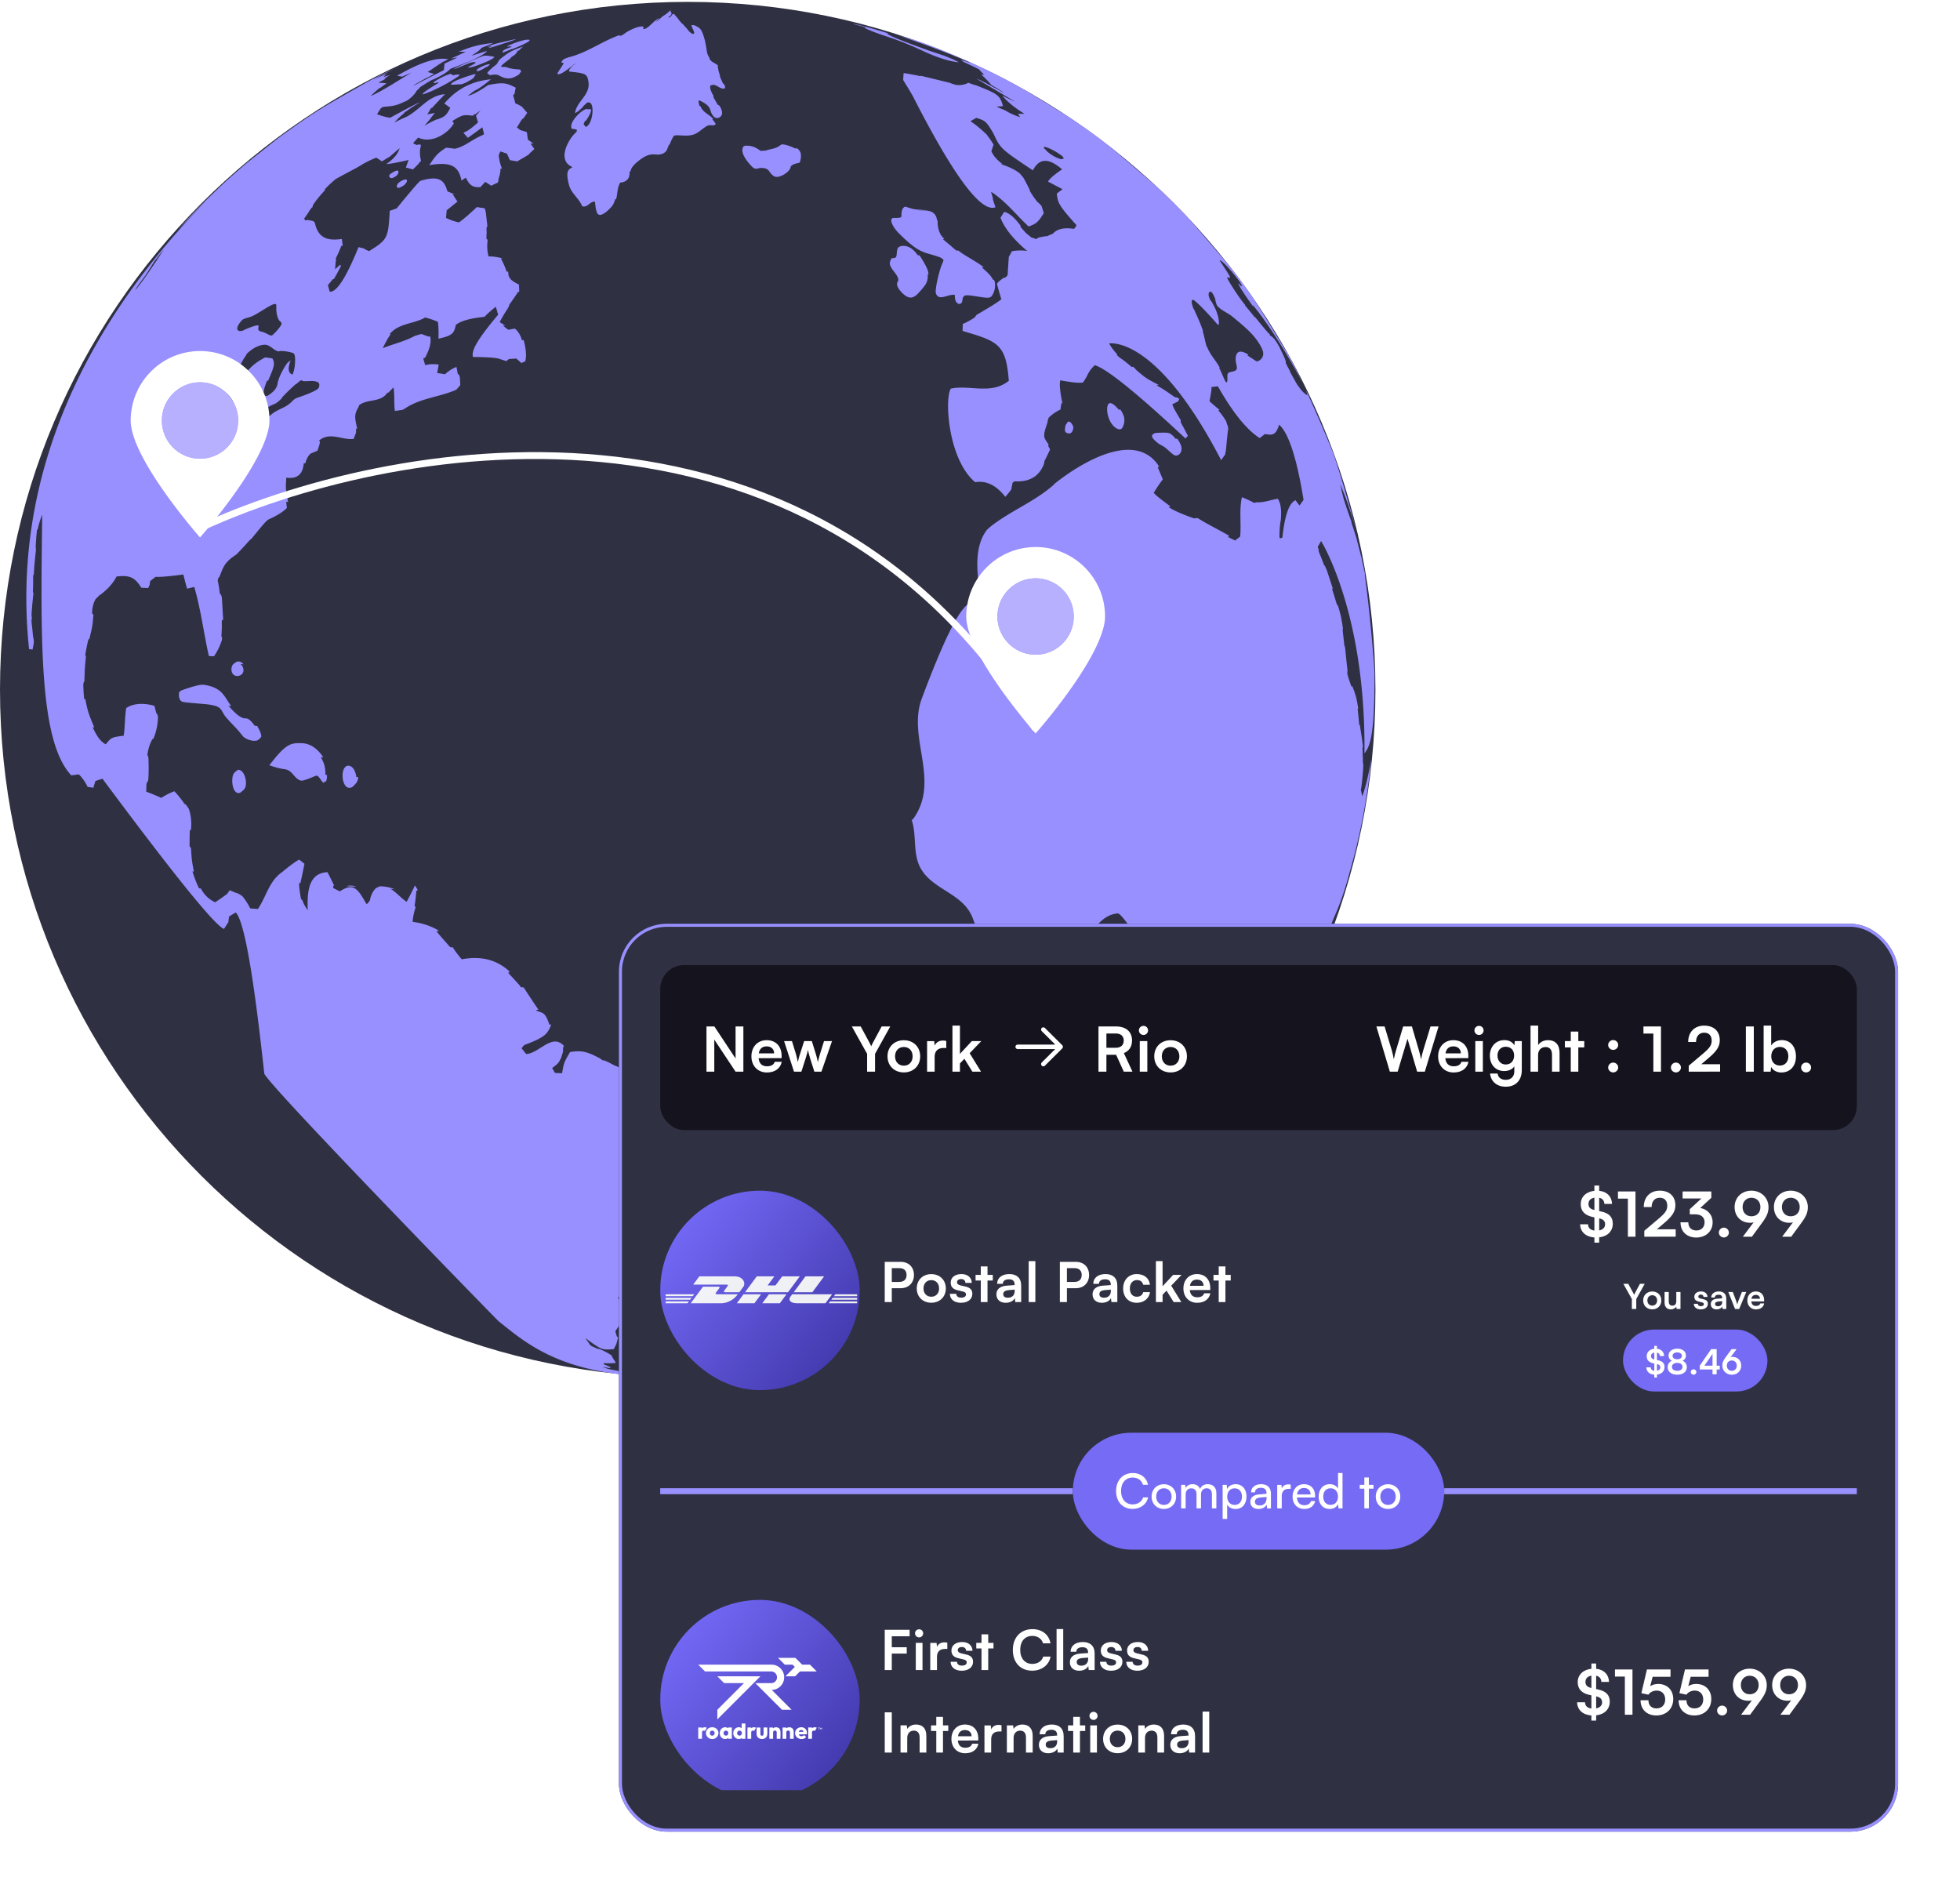 <svg width="570" height="551" fill="none" xmlns="http://www.w3.org/2000/svg"><path d="M399.997 200.545c0-110.45-89.549-200-199.998-200C89.551.545.001 90.095.001 200.545s89.55 200 199.998 200c110.449 0 199.998-89.55 199.998-200Z" fill="#2F3142"/><path d="m169.511 388.328-.063-.105.19.105h-.148.021Zm-76.85-275.505c-.504.841-4.204 2.166-5.781 2.713-1.136.378-1.409.63-2.208 1.471-.315.253-.736.631-1.072.841-1.199.778-2.586 1.262-3.806 2.04-1.24.799-2.208 1.955-3.553 2.607-.063.042-1.745.841-1.724-.546l.084-.442c.126 0 .273.042.4.042.125-.946.273-2.124 5.424-4.352l.126-.169c.224-.084.736-.539 1.535-1.366h-.168c1.682-1.724 2.796-2.818 4.142-3.995h.126c.568-.505.841-.757 1.261-1.03.085 0 .21-.042.295-.064.084.127.105.19.526.253 1.366.126 2.796-.295 4.12.294.61.273.568 1.178.274 1.682v.021Zm-7.526-3.89s-2.04-.21-.757-3.721c.042-.105.105-.21.147-.337h-.168l-.463.631v-.042c.063-.126.105-.252.147-.399-.588.336-2.964 4.205-3.3 6.392-.085.588-.337 2.144-3.07 3.7-.106 0-.232-.021-.337-.042h-.02c-.232-.021-.442-.063-.674-.084-.126-.967.168-2.229 1.03-4.352.106 0 .19.021.295.042 1.66-3.848 2.144-5.005 1.24-6.497-.693-.106-1.387-.19-2.081-.295-3.427 1.851-6.476 3.974-8.852 11.291-.673 2.082-1.556 3.743-2.628 4.92l-.19.105h.022c-.316.253-.631.442-1.052.295l-.357-.505c.252.042.483.084.736.126-.337-.483-.862-1.303 1.724-6.581h-.042c-.084 0-.168-.021-.252-.042.588-1.163 1.233-2.579 1.934-4.247 0 0 .168.021.231.042h.084c1.514-3.596 2.166-4.752 3.238-6.224-.042 0-.105 0-.147-.021 2.986-3.07 5.593-2.838 5.614-2.838 1.45.147 2.292 1.493 3.595 1.892.19.063.232.042.484-.021.462-.126 2.187 0 3.574.421.147.042.337.105.463.168.336.168.505.736.526 1.829 0 .42.042 2.607-.778 4.436l.084-.042ZM81.56 94.846c-.546.883-2.25 2.691-2.565 2.733-.105 0-.441-.042-.778-.21-.504-.252-1.009-.526-1.535-.736-.42-.168-.862-.19-1.261-.4-.169-.083-.274-.336-.295-.504-.042-.357.084-.715.063-1.072-.336-.274-2.943.694-4.12 1.282-.673.337-1.073.379-1.472.316-1.724-.505.715-3.175 1.03-3.343.799-.463 1.745-.547 2.565-.905.42-.189 1.03-.462 2.902-1.619 2.081-1.282 3.343-2.06 3.974-1.976.147 0 .252.126.273.231.042.126.02.19.02.295-.02.84-.041 1.724.274 2.922.337 1.262.757 1.556 1.114 1.83.169.126.148.483.085.651-.063.169-.19.379-.274.526v-.021ZM40.434 83.029c-.61.8-.841 1.073-1.136 1.41.19-.569 2.082-3.113 3.175-4.585v-.063c1.03-1.43 1.83-3.006 2.88-4.415v.084a53.607 53.607 0 0 1 2.272-2.902c0 .021-4.395 6.855-7.17 10.471h-.021Zm168.312 244.744c-.105-.589-.232-.568-.379-.568v-.252c-.21-.652-.483-1.514-.694-2.145-.504-1.282-.273-1.304-.042-1.304-1.485-2.06-4.478-3.896-8.978-5.508-.357 0-.715 0-1.072.021a83.667 83.667 0 0 1-3.154-2.965c-.904-.862-.61-.862-.315-.883-5.11-2.965-11.396-1.934-16.506-4.92-1.745-.904-2.039-.904-2.333-.904l-.778-.547c-3.974-2.145-5.509-2.334-8.705-1.871-1.535 2.607-1.871 3.154-2.313 6.181a70.467 70.467 0 0 1-2.103-.105 46.91 46.91 0 0 0-.799-1.409 75.042 75.042 0 0 0 1.535-1.219c.841-1.051.757-1.051.652-1.051l.379-.547c.189-.589.42-1.388.609-1.976-.042-1.556.148-1.556.337-1.556-3.491-4.016-7.254 2.123-11.081 2.27-.399-.504-.925-1.177-1.324-1.661.546-.757.567-.757.609-.757l.274-.231.609-.231c5.677-2.187 6.077-3.133 7.128-5.677h-.526c-1.156-3.196-1.408-3.28-3.805-4.037 0-.274.315-.274.652-.274-.337-.42-1.788-2.593-4.353-6.518h-.736l-.483-.651a158.61 158.61 0 0 0-3.091-3.365c-.189-.462.084-.462.357-.462-3.672-3.519-8.347-4.745-14.024-3.68-.883-.967-1.934-2.376-2.628-3.49-.252 0-.484 0-.736-.021-1.346-1.577-2.796-3.07-4.037-4.71.252 0 .484 0 .736.021l-.147-.231c-1.136-.631-3.512-1.956-7.485-2.46.063-1.283.441-2.986.862-4.184-.042-.337-.19-.358-.316-.358.232-1.261.421-2.944.505-4.226.147-.463.315-.442.483-.442l-.756-1.24-.127-.105c-.672 1.429-1.619 3.343-2.397 4.731-1.661-1.115-2.922-2.713-4.625-3.743.357 0 .715.042 1.093.063-1.198-.526-2.986-.862-4.31-.82-1.178.547-1.115.547-1.073.547-.883.757-1.598 2.313-1.724 3.469-.694 1.114-.883 1.093-1.072 1.072-2.418-4.226-3.637-6.35-7.716-3.616a49.31 49.31 0 0 0-1.85-.946c-.211-.757 0-.757.21-.736a112.045 112.045 0 0 0-1.956-3.911c-5.93.273-5.824 6.518-5.761 11.081-.336-.547-.778-1.283-1.114-1.851-.463-1.324-.631-1.324-.8-1.345-.315-1.809-.588-3.386-.567-4.752.147 0 .273.021.42.042v-.231c.379-1.62.82-3.785 1.136-5.404-.463-.358-1.072-.841-1.535-1.199-.995.505-2.642 1.71-4.941 3.617-3.827 2.607-4.626 7.212-7.065 10.744-.673-.042-1.577-.126-2.228-.168-.547-1.135-1.472-2.565-2.292-3.553-1.262-.884-1.577-.926-1.872-.968-.546-.231-1.261-.525-1.808-.757-.21.295-.483.715-.694 1.01a44.926 44.926 0 0 1-3.553 2.481c-1.794-.827-3.175-2.159-4.142-3.995a37.343 37.343 0 0 0-.526-.063c-.715-1.409-1.472-3.407-1.913-4.92.147 0 .273.042.42.063-.61-3.154-.61-3.217-.84-6.56-.148-.694-.295-.715-.421-.736 0-1.451 0-3.365.084-4.815.105 0 .21.021.315.042.224-2.299.021-4.346-.61-6.14-.861-1.409-1.072-1.451-1.261-1.472-.778-1.177-1.955-2.67-2.944-3.679-1.22.42-2.754 1.219-3.805 1.934a52.794 52.794 0 0 0-4.374-1.808c0-.673.042-1.577.063-2.271.295-.82.379-.799.463-.778.182-1.528.217-3.764.105-6.707-.105-.799-.21-.82-.336-.841.266-1.921.785-3.512 1.556-4.773 0 0 .126 0 .189.021a16.92 16.92 0 0 0 1.367-6.392c-.19-.967-.337-.988-.463-1.009-.168-.673-.4-1.556-.568-2.208-.042 0-4.752-1.661-8.2.631-.441 2.67-.336 5.382-.736 8.053-3.511.42-3.574.483-5.214 2.481-1.36-.617-2.628-2.278-3.806-4.983.147.042.316.063.463.105-1.767-4.206-1.956-4.941-2.608-8.221-.105-.022-.23-.064-.336-.085a52.905 52.905 0 0 1-.252-4.1c.126-.988.21-.967.315-.946.105-3.721.147-4.226.463-7.485a3.438 3.438 0 0 1-.232-.063c.295-1.879.617-3.484.968-4.815 0 0 .147.042.21.063.946-3.722.946-3.848 1.22-7.275-.106-.021-.21-.063-.337-.084-.147-1.304.252-3.133.925-4.269.42-.462.42-.462.442-.441l.694-.715.546-.357c1.409-1.157 3.133-2.587 4.458-5.11h-.063c4.079-.525 5.466.4 7.274 3.259.59.021 1.388.063 1.998.084.63-1.345.526-1.366.441-1.387l.148-.652c.462-.379 1.093-.862 1.577-1.241.869.141 3.553-.077 8.053-.651a99.78 99.78 0 0 0 1.093 4.121c.63-.148 1.45-.358 2.082-.505 1.934 6.602 2.733 13.415 4.247 20.101.441 0 1.03.042 1.472.063.925-1.262 1.85-3.217 2.312-4.731.085-.988-.042-1.009-.168-1.009.126-1.262.19-2.986.126-4.268.105-.673.253-.652.42-.631-.146-2.166-.251-4.332-.399-6.497-.231-.967-.4-.988-.567-1.009a40.437 40.437 0 0 0-.631-3.89c.231-1.01.357-1.01.483-.989 1.22-3.259 1.682-4.478 5.11-6.686h-.063a83.463 83.463 0 0 0 2.943-3.133c1.094-1.24 1.157-1.24 1.24-1.219 3.806-4.626 4.1-5.004 5.047-5.719 2.51-1.122 4.296-2.243 5.362-3.364-.064-.526-.148-1.241-.21-1.788.189 0 .378.042.567.063-.757-3.826-.736-3.953-.526-7.106-.147 0-.294-.021-.441-.043 1.409.232 5.13.842 5.509-4.121.147 0 .294.021.462.042.19-.967.82-2.27 1.598-2.88.568-.231 1.346-.568 1.913-.799.295-.82.757-1.935.736-2.818-.126 0-.252-.021-.378-.042 3.238-2.838 6.812-.126 10.198-.588l.693-1.872c-.084-1.177.105-1.156.316-1.156-.925-3.848-.694-4.268.588-6.602h-.189c2.397-2.166 6.392-.757 8.39-3.806h.294c.441-.463 1.03-1.072 1.472-1.535.42 2.271.084 4.584.42 6.855.652-.106 1.535-.211 2.208-.316.61-.336.631-.336.631-.336 4.541-3.133 10.134-3.343 15.012-5.53 1.115-1.22 1.136-1.304 1.157-1.388-.021-.631-.084-1.493-.106-2.123-.273-1.052-.441-1.052-.609-1.052-.105-.61-.274-1.451-.379-2.06-1.114.42-2.502 1.282-3.322 2.144-1.871-.336-2.081-.336-2.292-.357.127-.736.316-1.724.442-2.46-1.157-.21-2.797-.168-3.932.168-.168-.568-.378-1.304-.547-1.871.127-.274.295-.274.484-.253 1.36-2.495 1.871-4.562 1.535-6.202-.231 0-.463-.021-.673-.042-.568-.21-1.325-.505-1.892-.715-1.724.504-1.766.504-1.809.504l-.567.295c-2.839 1.472-5.951 2.144-8.873 3.343.589-1.283 1.514-2.923 2.292-4.121h-.274c2.608-3.112 6.75-2.923 10.009-4.626l.252-.19c1.135.274 2.628.758 3.68 1.241l.105.084c.147 1.451.231 3.386.126 4.837 4.331-.884 4.541-1.746 5.088-4.059.379-.252.379-.252.4-.252 1.485-.967 4.065-1.64 7.737-2.018l.189-.042c.904-.947 2.229-2.103 3.28-2.902.211.694.484 1.619.673 2.313-7.695 9.125-7.506 10.891-7.359 12.279 4.458.042 7.1.252 7.927.631 1.787.568 1.808.568 1.85.568l.694-.589c.652-.042 1.535-.105 2.187-.147.441.399 1.03.904 1.471 1.303.905-.441 1.01-.441 1.094-.441.42-1.514.273-3.589-.442-6.224h-.525c-.253-1.156-1.094-2.65-2.04-3.343-.589.105-1.346.231-1.934.336a75.423 75.423 0 0 1-1.535-1.22c.231 0 .462 0 .715.022-.505-.316-1.157-.715-1.661-1.03a40.98 40.98 0 0 1 2.334-3.932c.546-1.03.483-1.03.399-1.03.82-1.136 1.871-2.692 2.649-3.848h.316c-.021-.631-.063-1.472-.084-2.103-2.902-1.388-3.07-2.25-3.133-3.764h-.463c-.378-1.198-1.051-2.754-1.682-3.826.21 0 .442 0 .652.02-1.22-.378-2.923-.651-4.205-.61-.4-1.282-.505-3.153-.295-4.478-.063-.61-.189-.63-.336-.63 0-.61.042-1.41.063-1.998-.105-1.619.063-1.598.231-1.598-.147-1.22-.336-2.86-.462-4.079-.253-1.24-.4-1.262-.547-1.262a59.857 59.857 0 0 1-2.06-.315c-2.313 2.173-4.051 3.659-5.215 4.458-1.177-.232-2.712-.757-3.763-1.304.063-.673.126-1.535.189-2.208.462-.378 1.072-.862 1.535-1.24h-.021c.483-.379 1.135-.904 1.619-1.283-.358-.568-.862-1.325-1.22-1.892-.441-.316-.042-.274.379-.253-.631-.252-1.451-.588-2.061-.84-.799-2.482-1.64-5.026-7.948-3.028-.673.56-2.95 3.224-6.833 7.99-.589.21-1.388.483-1.998.693-.483 7.843-.504 8.306-6.034 11.733a50.77 50.77 0 0 1-1.535-.736c.147 0 .273.042.421.042-.589-.147-1.367-.336-1.935-.483-3.616 8.915-6.413 13.232-8.39 12.952a63.544 63.544 0 0 0-.525-1.893c.442-.526 1.03-1.24 1.472-1.766.084 0 .168 0 .252.021a55.528 55.528 0 0 0 2.145-3.974h-.357l.126-.294c-.463.42-1.073.988-1.535 1.409.042-.61.105-1.41.147-2.019.21-1.072.105-1.072 0-1.093.589-1.073 1.24-2.587 1.661-3.743.126 0 .273.042.4.042-.064-.589-.169-1.388-.232-1.998-2.691.295-6.728.757-7.842-4.646-.337-.547-.547-.589-.757-.631-1.24-.231-1.304-.252-1.367-.273l-.673.147-.126-.294c-.105 0-.21-.043-.315-.064.378-.567.904-1.303 1.282-1.87 1.01-1.662 1.136-1.62 1.262-1.599l.063-.526c.575-1.009 1.794-2.537 3.658-4.583 0 0-.147-.021-.21-.042.904-1.03 2.27-2.292 3.343-3.154h.063c1.935-1.094 3.89-2.103 5.845-3.154 1.619-.925 1.598-.946 1.577-.946a32.287 32.287 0 0 1 4.206-2.04c.483.316 1.135.757 1.619 1.094.504-.295 1.177-.715 1.661-1.01.315-.21.378-.21.42-.189.925-.799 2.145-1.871 3.091-2.65-.505 1.683-1.794 3.218-3.869 4.605.771.029 2.923-.357 6.455-1.156l-.778 2.187c.61.168 1.43.378 2.061.546l1.64-1.64c.315-.61.462-.61.588-.588l.085-.442c-.337-1.156-.4-2.838-.064-3.995.085-.525-.042-.546-.168-.546-.084 0-.189-.021-.273-.043h-.126l-.589.169c-.757-.379-.862-.379-.967-.4v-.252c.42-.463.967-1.072 1.388-1.535 3.763 1.892 8.578-1.072 10.344-4.058-.147-.526-.273-.547-.399-.547l.042-.21c2.922-1.871 3.259-1.83 5.845-1.535.61-.42.61-.42.631-.442h.168l.231-.168 1.304-.967c-.4.463-.946 1.114-1.346 1.577.168.589.421 1.367.589 1.955-1.745 1.535-2.628 2.313-4.268 3.007l1.261 1.43h.105c.869-.603 2.257-1.612 4.164-3.028.147.61.357 1.43.504 2.04-.252.126-.568.294-.82.42-2.691 1.115-4.857 3.238-7.8 3.806-.4-.105-.715-.126-1.01-.168-1.345-.147-1.387-.147-1.429-.147l-.211.126c-1.892 1.282-2.67 1.829-4.667 4.94 6.118-1.03 8.557.148 9.335 4.48.4-.253.946-.61 1.346-.863h-.084c.82 1.577 1.534 2.944 3.973 2.776l.232.042c.441-.463 1.03-1.093 1.472-1.577.525.336 1.198.778 1.724 1.114.567-.273 1.345-.63 1.913-.904.336-.82.231-.84.126-.84.358-.926.694-2.23.652-3.218.147 0 .315 0 .463.021-.505-1.114-.884-2.754-.968-3.974.4-.778.358-.799.295-.799l.252-.231c.568.19 1.304.442 1.85.63.253.569.61 1.325.862 1.893.631.105 1.451.252 2.082.358h.063l.715-.442c.883-.484 2.039-1.156 2.859-1.745h-.147c.463-.42 1.073-.988 1.535-1.409-.336-.483-.778-1.114-1.114-1.598.294 0 .588.021.883.042-.484-.336-1.157-.82-1.64-1.156a72.802 72.802 0 0 1-.316-2.208c-.588-.168-1.345-.42-1.934-.589-.799-.694-.883-.694-.967-.694l.084-.189c.357-.567.82-1.346 1.177-1.934.484-.589.547-.589.631-.568.337-.483.778-1.135 1.115-1.619-.463-.547-1.073-1.24-1.535-1.787-1.451-.862-1.64-.883-1.851-.904l-.105-.21a82.727 82.727 0 0 0-.588-2.166c.105-.337.231-.316.357-.316.105-.588.252-1.345.378-1.934-2.481-1.262-3.322-1.703-7.968-.778h-.021c-2.58 1.78-4.556 2.831-5.93 3.154.505-.4 1.199-.925 1.703-1.346.778-.462.82-.441.862-.441l.778-.484a35.54 35.54 0 0 0 3.365-2.565c-2.944.378-8.39 1.072-13.541 7.044.526.4 1.219.904 1.724 1.303-1.156 2.103-1.367 2.481-3.785 3.343-.042 0-.105 0-.147-.02-1.114.483-2.565 1.219-3.595 1.892.441-.526 1.051-1.262 1.493-1.788.378-.378.315-.378.273-.399.378-.484.904-1.114 1.283-1.577l-2.187.42c.315-.546.736-1.261 1.03-1.787.21-.126.273-.105.337-.105a91.15 91.15 0 0 1 2.754-2.943c1.03-1.01.967-1.01.904-1.03-4.731.399-7.233 4.583-11.039 6.538a80.025 80.025 0 0 0-3.595 1.703c.799-.883 1.934-2.039 2.902-2.733-.042 0-.084-.02-.127-.042.61-.441 1.43-1.01 2.04-1.45 1.598-1.052 1.64-1.031 1.661-1.031l.883-.547c-.28-.042-3.14 1.43-8.578 4.416-1.178-.147-2.713-.589-3.806-1.052.357-.546.799-1.261 1.156-1.787.694-.336.694-.336.673-.336 3.469-.273 3.89-.463 6.287-1.556 0 0 .021 0 .042-.021h.063l.315-.147c1.094-.631 2.397-1.85 2.986-2.965.988-.925.946-.946.904-.967a53.698 53.698 0 0 1 3.49-2.166c.316-.126.337-.126.358-.105 2.481-1.121 4.17-2.166 5.067-3.133l.547-.21h-.042a85.803 85.803 0 0 0 3.847-1.514c.715-.273.736-.273.757-.273 2.495-1.024 4.262-1.99 5.299-2.902.231-.19.147-.231.084-.252-1.472.42-2.923.925-4.394 1.346.588-.379 1.345-.884 1.934-1.262 1.03-.967 1.009-.988.988-1.01l.337-.146c.946-.358 2.186-.842 3.09-1.325-3.132.42-5.635.736-10.029 2.586h2.019a87.333 87.333 0 0 1-4.29 1.977c.568-.085 1.346-.21 1.914-.295-1.115.526-2.629 1.24-3.764 1.745l-.21 1.935c-.659.294-3.61 1.808-8.852 4.541l.252-.168s-.063-.02-.105-.042a145.809 145.809 0 0 1 3.953-2.25.16.16 0 0 1 .084.042c.547-.315 1.283-.736 1.829-1.051-.567-.168-1.303-.378-1.871-.547a122.38 122.38 0 0 0 3.427-2.313c.82-.483.799-.504.778-.525.547-.252 1.262-.589 1.787-.841-1.219-.253-4.941-1.03-14.865 4.773.442.084 1.03.189 1.451.252l1.051-.442c.547-.23 1.262-.525 1.787-.756-4.016 2.291-7.8 4.962-12.026 6.875a37.777 37.777 0 0 1 2.733-2.46s.021.042.042.063l.273-.168c.484-.358 1.115-.82 1.598-1.178a76.509 76.509 0 0 0-2.271-.168c-.063-.084-.063-.063-.063-.042.631-.336 1.451-.757 2.082-1.093-.126 0-.273-.042-.4-.042a76.24 76.24 0 0 0 1.683-1.094l-1.956.631c.988-.988.925-.946.841-.925-1.177.526-2.754 1.24-3.932 1.766 1.136-.61 2.671-1.43 3.827-2.018-.042.02-.084.063-.105.084 1.64-.911 3.742-1.949 6.308-3.112-3.154 1.493-7.38 3.406-10.471 5.004-15.307 8.663-16.905 9.567-27.292 17.157l-9.02 7.15-.252.21a597.333 597.333 0 0 0-5.488 4.794c-8.053 7.569-10.597 10.281-14.13 14.297.526-.525 1.2-1.24 1.725-1.787.4-.42.4-.4.378-.379 2.173-2.312 3.75-3.966 4.731-4.962.358-.357.378-.378.378-.4l.779-.756C45.29 73.84 1.242 120.456 8.453 188.769c.295.042.715.085 1.01.127.126-.589.273-1.367.378-1.956-.042-1.43-.126-1.472-.19-1.493-.125-1.303-.293-3.048-.462-4.352-.063-1.135 0-1.093.105-1.051l-.126-1.157c.028-.995.218-3.168.568-6.518 0 0-.126-.063-.168-.105.063-1.262.084-2.965.063-4.226.063-1.052.147-1.01.21-.967.07-1.865.266-4.15.589-6.855.042-.904 0-.946-.063-.988l.063-1.157a89.06 89.06 0 0 1 .336-4.079c.042.042.084.063.147.105.274-1.345.82-3.132 1.367-4.415-.483 36.817-.862 65.896 8.453 75.799.651-.084 1.534-.21 2.186-.294.967.904 2.019 2.397 2.544 3.637.547.084 1.283.189 1.83.273v-.063c-.043 0-.085 0-.148-.021.19-.567.42-1.324.61-1.892.61-.21 1.43-.463 2.04-.673 20.857 28.063 32.639 42.627 35.344 43.692.379-.609.904-1.387 1.283-1.997.147-1.766.273-1.766.4-1.745.504-.316 1.198-.736 1.723-1.052 2.411 2.285 5.18 17.887 8.305 46.804.274 2.524 67.494 71.51 68.145 72.057 8.642 7.001 17.599 14.234 40.622 15.98l2.755.189c-.589-.042-1.367-.084-1.956-.126-1.303-.126-1.345-.126-1.366-.126-1.661-.274-1.64-.274-1.64-.274-.589-.147-1.388-.357-1.998-.504-.273-.106-.294-.106-.315-.127l-1.472-.567h.105c-2.796-.505-2.859-.505-4.563-1.157.631.105 1.472.232 2.103.337.421-.232.357-.232.294-.253-.588-.252-1.345-.567-1.934-.82-.084-.063-.042-.063 0-.063l-.147-.294c1.093.063 2.544.063 3.616-.063-.525-.946-.567-.946-.609-.946l-.631-1.136h.126c-1.03-.736-2.544-1.514-3.722-1.976h-.357c-.568-.253-1.346-.589-1.935-.862-.672-.61-.609-.61-.546-.61-.358-.505-.862-1.178-1.22-1.703 4.752 3.469 4.857 3.532 8.306 3.217.63-1.304.651-1.304.693-1.304.148-.61.379-1.409.526-2.018-.147-.274-.21-.274-.294-.274l-.084-.231c-.484-1.451-.4-1.451-.337-1.451.337-.525.799-1.198 1.136-1.724.189-.967.105-.967.042-.967v-.21c.441-.421.988-.989 1.387-1.409.232-.294.274-.294.316-.294-.105-.631-.211-1.472-.316-2.103-.799-1.009-.925-1.009-1.03-1.009-.252-.589-.568-1.367-.82-1.956.126-.252.168-.252.231-.252 4.521-4.31 7.843-4.752 11.691-5.257 1.45-.693 1.514-.693 1.577-.693l.252-.295c.231-.609.526-1.43.757-2.06.42-1.493.336-1.493.252-1.493.316-.547.736-1.283 1.051-1.829.589-.863.673-.863.757-.863.526-1.156.841-2.922.715-4.205h-.378c.084-.631.189-1.472.273-2.102.295-.82.4-.82.505-.82.315-1.325.567-3.154.546-4.521h-.462l-.694-2.229c.042-.883.168-.883.315-.883.316-2.523.358-2.775 2.524-4.899h-.148a96.033 96.033 0 0 0 3.091-3.406h.21c1.612-2.019 2.741-3.757 3.386-5.215h-.379c.231-.609.526-1.408.757-2.018.694-1.556.82-1.556.946-1.556.736-2.145 1.22-3.553 1.367-4.92l-.126-.084Z" fill="#9990FF"/><path d="M146.971 12.486c-.441.147-1.03.336-1.472.484h-.042c-2.018.672-3.111 1.002-3.28.988.148-.316.526-.232.757-.42-.42-.169-.799.104-1.198.083 0 0 .988-.546 3.553-1.177l.295-.084a58.285 58.285 0 0 0 2.039-.463c1.892-.441 2.25-.504 2.418-.483-.126.098-1.156.462-3.091 1.093l.021-.021ZM148.884 14.231c-2.838 1.199-2.817 1.136-2.733.904.231-.588.399-.651 1.955-1.261.589-.231.652-.252.715-.337-.442-.126-.883.063-1.325 0 0 0 0-.042-.021-.042.379-.357 5.152-2.291 6.455-1.913.904.42-4.878 2.691-4.962 2.691h-.084v-.042ZM136.119 23.694c-.82.442-.883.463-1.892.799-1.991.112-3 .161-3.028.147-.294-1.03 6.034-2.86 6.749-3.07.147.021.274.063.421.084-.379.505-.554.778-.526.82-.084.232-.673.631-1.724 1.199v.021ZM150.781 21.739c-1.282.799-2.88 1.787-5.571.252-.316-.19-.862-.483-2.755-.126-.231-.168-.546-.4-.778-.568.225-.476 1.08-1.296 2.565-2.46.505-.4.631-1.072 1.073-1.514.126-.126.441-.4 1.282-1.03 1.262-.946 2.04-1.535 5.299-2.67-.105.042-.252.126-.358.168.253-.105.505-.19.757-.273-.322.14-.792.546-1.408 1.22 0 0-.169-.043-.232-.064h-.021c-.252.336-.378.736-.673 1.01-.21.21-.399.336-1.513 1.135.063 0 .105.02.168.042-.463.336-2.755 1.976-2.902 2.46.4.294.862.084 1.283.168.462.084.883.294 1.324.378l.694.127s1.304.21 1.914.189c.336-.021.651.315.588.925-.126 0-.231-.021-.357-.042 0 .21 0 .463-.358.673h-.021ZM232.799 44.341c.084.253.294 1.24-.147 2.755h-.084l-.064.252c-1.619.252-2.502.694-2.607 1.325-.21 1.261-3.027 3.133-4.478 2.712-.463-.147-1.136-.715-1.514-1.283-.4-.63-.82-1.261-2.565-1.261-.526 0-1.031.252-1.577.21-.126 0-.484-.042-.904-.442-.421-.399-4.079-4.015-2.629-6.013.127-.168.568-.21.715-.231 2.061 0 2.944.61 4.269 1.514.483-.021.946-.063 1.429-.084 1.367-.484 2.881-.505 4.079-1.41.316-.252.547-.378.799-.399 0 0 1.346 0 3.701 1.178.168 0 .336-.021.504-.042l.421.273c.231.252.547.652.631.988l.021-.042ZM75.964 214.294l-.63.673c-.863.946-3.239.315-4.353-.568-.105-.084-.252-.189-.337-.294-.084-.105-.189-.231-.273-.337-.168-.21-.378-.483-.546-.693-1.346-1.64-2.944-3.091-4.29-4.731-.525-.652-.82-1.451-1.345-2.124-.926-1.177-3.554-1.388-5.867-1.577-3.322-.266-5.102-.462-5.34-.589-.337-.189-.946-.525-.946-2.039 0-.231.042-.568.042-.799.126-.042.294-.105.42-.147v-.19c4.563-1.682 5.93-1.745 6.518-1.766 1.199.168 3.028.421 4.752 1.703 1.577 1.178 2.292 3.028 3.49 4.5-.273-.021-.525-.063-.799-.084 2.145 2.523 3.806 3.764 4.963 3.679.946-.063 1.913 1.115 2.649 2.145.231 0 .483.042.715.063 1.387 2.376 1.22 3.07 1.156 3.175h.021ZM104.141 226.3c-.063.631-.315 1.052-.379 1.178-.378.568-1.261 1.346-1.261 1.367-.757.441-1.493.315-2.04-.358-1.282-1.556-1.177-5.929.947-5.824 1.703.252 2.123 2.586 2.228 3.301.169 0 .358 0 .526.021v.337l-.021-.022ZM326.785 120.938c.378 1.136.231 2.334-.4 3.47-.147.252-.568.757-1.64.189-2.712-1.472-3.49-6.791-2.082-7.338a.389.389 0 0 0 .148-.042c.672.021 1.471.631 2.544 1.934.147-.021.294-.063.441-.084.274.4.715 1.051.968 1.85l.021.021ZM312.11 124.092c.084.295 0 .729-.252 1.304-.421 1.03-1.85.715-2.103 0-.126-.357 0-1.367.19-1.829 0 0 .063-.147.126-.252.063-.085.147-.127.21-.211.063-.084.084-.21.168-.294.126-.147.189-.189.316-.21.672 0 1.198 1.009 1.345 1.513v-.021ZM343.517 129.79c.484 1.808-.946 3.175-2.102 2.523-.126-.063-.274-.189-.379-.274-.799-.588-1.45-1.324-2.228-1.913-.652-.483-1.43-.778-2.061-1.261a10.22 10.22 0 0 1-1.303-1.199c-1.031-1.198.21-1.619.462-1.703a.494.494 0 0 0 .168-.042c.295-.042 3.028-.21 3.764 0 .841.252 1.472.988 2.102 1.724.127-.042.274-.063.4-.084l.463.652c.273.483.588 1.03.735 1.598l-.021-.021ZM269.615 78.108c.336.8.379 1.388.4 1.703-.085 0-.148 0-.232.021.042.715.084 1.598-.546 2.755-.484.883-2.481 3.049-2.713 3.217-1.03.778-2.102 1.324-4.016-.484-.799-.757-2.039-2.313-1.514-3.259.274-.484.358-.652.127-1.282-.526-1.41-1.83-2.313-2.292-3.764-.154-.505 0-1.142.462-1.913.316-.022.61-.064.905-.085.462-.23.504-.294.609-1.513.084-1.01.147-1.809 1.619-1.998 2.271-.126 3.533 1.472 4.521 2.754.147 0 .273-.042.42-.042 1.493 2.166 2.166 3.701 2.229 3.87l.021.02Z" fill="#9990FF"/><path d="M289.252 81.809c.526 2.229-.61 4.247-1.177 4.584-.61.357-1.893.147-3.827-.169-3.238-.525-3.532-.42-3.953-.063-.694.589-.042 2.04-1.24 2.229-.295.063-.736-.294-.757-.315-.316-.274-.652-.904-.61-2.313-1.808-.4-4.71 2.018-5.509-.463-.399-1.24 1.22-7.401 1.787-8.515.169-.337.358-.8.442-1.157-.568-.715-.946-.862-3.974-1.724-2.355-.673-4.226-1.199-9.125-6.16-1.956-1.977-2.923-4.458-1.283-4.374 1.416.07 2.124-.084 2.124-.463 0-.946 0-2.502 1.135-2.817l1.745.547c1.164.364 2.559.441 4.185.23l-2.334.316c2.901-.126 5.319 0 5.635 2.944.063 0 .126 0 .168-.021-.07 2.439.589 4.233 1.976 5.382-.147.022-.315.043-.462.064 1.345 1.093 2.628 2.228 3.953 3.343l.483-.063c2.334 1.85 5.13 3.006 7.443 4.899-.168.02-.336.063-.504.084 2.481 2.081 2.901 2.923 3.238 3.574.063 0 .126 0 .168-.02h.126c.042.146.105.336.147.483v-.042Z" fill="#9990FF"/><path d="M377.839 279.518c-.988 2.544-3.154 6.918-4.731 9.105a4.099 4.099 0 0 0-.315.21c-.147-.252.063-1.009.946-3.364a.629.629 0 0 0-.168.084c.61-1.556 1.072-2.713 1.766-4.374.063-.021.105-.042.147-.063.379-.883.589-1.408.841-1.913 1.01-1.787 1.893-1.934 2.019-1.661.042.084.147.315-.505 2.018v-.042Zm-10.87-178.154c1.345 2.65-1.073 3.827-1.514 3.722-.084-.014-.981-.596-2.691-1.745 0 0 .21-.105.315-.168-4.478-2.923-3.679 2.102-3.658 2.144.266 1.108.35 1.759.252 1.956-.274.588-.589.651-1.935.946-1.45.315-.357 2.102-1.009 2.986-.147-.042-.231-.063-.378-.337-.652-1.282-1.157-2.628-1.808-3.911.063 0 .126-.042.168-.063-1.115-2.102-2.881-3.805-3.68-6.076-.042 0-.063.021-.105.042-.462-1.493-.673-3.049-1.177-4.542a.298.298 0 0 0 .126-.042c-.673-1.913-1.283-3.385-2.418-5.803l-.252-.63-.085.041c-.988-2.628-.441-2.775-.042-2.65.547.19 3.406 2.987 6.644 6.708.4.463.484.484.673.547.126-.147.463-2.713-2.186-6.98a.16.16 0 0 0-.084.041c-1.388-2.607-.106-2.754-.085-2.754.106 0 .631.19 1.367 2.144l.105.631c.295 1.115.337 1.262.904 1.788 1.199 1.114 2.755 1.703 4.016 2.733 4.311 3.574 6.687 5.55 8.558 9.251l-.021.021Zm-6.371-19.323c.147.21.399.631.61 1.157a.908.908 0 0 0-.232.042c-.294-.294-.546-.589-.841-.883 0 .883 4.185 6.623 4.227 6.665v-.21c.357.189 7.653 9.356 14.613 22.876.588 1.241 1.093 2.313 1.219 3.28-.147-.084-1.493-.841-2.733-2.901a.16.16 0 0 1-.042.084 159.676 159.676 0 0 1-2.292-4.1c0-.021.021-.042.042-.084a53.487 53.487 0 0 1-1.262-2.418c.063-.463.105-.694-1.913-4.794 0 0 0-.021-.021-.042v.042c-1.03-1.85-1.598-2.629-2.733-3.28.042-.085.063-.148.084-.232-.365-.21-1.801-1.885-4.311-5.025 0 0-.042.063-.063.105a152.513 152.513 0 0 0-2.67-3.259l-.252-.315s.042-.063.063-.084c-1.367-1.683-2.481-3.28-4.121-5.909v.021c-.715-1.191-1.087-1.885-1.115-2.081.295-.042.568.084.862.084 0 0 0-.021.021-.042-.063-.337-.063-.463-1.997-3.406-.357-.547-.736-1.094-1.093-1.64 1.219 0 5.887 6.244 5.929 6.307l.021.042ZM308.601 45.12c.147.105.273.23.4.357l.399.547c-.21.105-.421.189-.652.294-.483-.084-2.208-.547-4.226-2.27l-.273-.274s.042 0 .063-.021c-.442-.379-1.157-1.03-.547-1.03.799 0 3.49 1.366 4.815 2.439l.021-.042Zm-43.313-33.621s-.063-.021-.105-.042c-1.241-.4-2.902-.904-4.142-1.262 4.962 1.724 13.288 4.605 20.899 7.906.337.168.421.21.484.252-.568-.189-1.304-.42-1.871-.61-.968-.315-1.01-.357-1.073-.378.715.631.715.61.694.61 1.241.589 2.902 1.388 4.163 1.997.421.21.421.232.421.232.126.168.147.189.147.21.399.4.925.946 1.325 1.367-.842-.127-.842-.105-.842-.063.947.799 2.103 1.997 2.881 2.964 1.114.652 2.607 1.556 3.722 2.25l-.757-.273s.021-.042.042-.063l-.253-.127a493.84 493.84 0 0 1-4.625-2.48c-1.451-.736-1.472-.736-1.472-.716l-.988-.441c.112.112 3.805 2.32 11.08 6.623l-.042.042c-1.051-.504-2.46-1.177-3.511-1.703 1.388 1.71 3.546 3.483 6.476 5.32a54.33 54.33 0 0 1-1.871-.042l.567.988c-1.282-.379-2.922-1.093-4.058-1.808-.883-.463-.904-.442-.946-.42-.547-.253-1.303-.569-1.85-.82.568-.043 1.325-.106 1.892-.148-.841-3.26-1.745-3.617-7.59-5.972-.589-.21-.631-.189-.652-.168-.547-.189-1.304-.462-1.85-.651-.946.588-2.586.82-3.701.588-1.493-.441-1.429-.462-1.366-.483-.813-.225-3.701-.933-8.663-2.124 0 0-.147.063-.231.084a78.069 78.069 0 0 0-4.836-.883c-.042.589-.084 1.388-.126 1.998.231.378.21.378.21.378.778 1.22 1.766 2.88 2.502 4.142 11.858 23.269 19.897 34.104 24.117 32.506-.19-.588-.442-1.366-.631-1.955-.189-.568-.126-.568-.084-.589l-.568-1.976c4.247 2.712 7.296 6.728 10.933 10.113 1.998-.757 2.65-1.009 4.416-3.91-.21-.631-.463-1.451-.673-2.082-.946-1.051-1.03-1.03-1.093-1.03a25.407 25.407 0 0 1-2.355-3.428c.042 0 .084 0 .105-.02a61.333 61.333 0 0 0-1.892-3.68c-1.178-1.451-1.22-1.43-1.283-1.43-1.065-.883-2.81-1.731-5.235-2.544.105-.021.231-.042.336-.084-1.556-1.178-2.607-2.404-3.154-3.68.189-.568.442-1.346.631-1.934-.505-.82-1.199-1.914-1.85-2.65.042 0 .063 0 .105-.02a42.143 42.143 0 0 0-3.722-3.26c-1.261-.883-1.261-.883-1.282-.862.525-.294 1.219-.694 1.745-.988 2.628.862 2.838.925 5.004 4.605 1.955 4.247 2.039 4.415 11.438 10.66 2.607-5.046 6.455-1.955 8.515-.294-2.354 1.584-3.721 2.775-4.1 3.574 1.262.673 2.944 1.535 4.206 2.208-.505.378-1.157.883-1.662 1.261.295 2.608.358 3.239 5.719 9.189-.441.967-.651 1.03-.841 1.072-3.931-.63-5.529.8-6.034 1.451-.084 0-.168.042-.252.063-1.451.63-1.472.652-1.493.652H303.87l-.567.126c-.148.021-.295.063-.442.084-.105 0-.21.042-.315.063a.743.743 0 0 0-.211.042c-.042 0-.084 0-.126.021h-.084l-.883.505c-.904-.463-1.051-.42-1.177-.4-.505-.4-1.157-.946-1.662-1.345-1.303-1.43-1.534-1.724-1.745-1.998.084 0 .147-.02.232-.042-1.795-2.48-3.414-3.862-4.857-4.142-.316.505-.757 1.178-1.073 1.682 1.15 3.042 3.736 6.266 7.759 9.672-.147 0-.337-.042-.484-.063-1.177-.147-2.775-.084-3.932.147-.252.442-.567 1.01-.82 1.451l-.105.21c-.105 1.556-.252 3.659-.336 5.215-.4.736-.778.799-1.157.862-.63.441-1.534 1.051-1.955 1.703.336 1.346.841 3.154 1.283 4.478-.477.547-2.881 2.075-7.212 4.584-.589.8-.589.8-.61.8-.967.651-2.334 1.408-3.406 1.85 0 .61-.042 1.408-.063 2.018 10.218 3.028 12.657 3.743 13.456 14.508-5.172 4.142-11.291 1.093-16.862 2.271-1.893 2.943-.778 20.668 7.085 27.208 3.21-.533 6.133.89 8.768 4.268.4-.484.946-1.136 1.346-1.619.147-.358.231-.379.336-.379.126-.63.294-1.492.421-2.123.189-.126.441-.295.63-.4 6.077.379 7.78-3.385 8.411-4.815.294-.967.231-.946.168-.946a77.82 77.82 0 0 0 1.703-3.532c-.778-1.262-.568-1.283-.357-1.325-1.661-2.292-1.767-2.439-.526-6.119.252-.777.189-.777.126-.756l.358-1.031c.883-.862 2.27-1.85 3.406-2.334.084-.546.189-1.261.252-1.808.105 0 .21-.042.315-.042-.714-3.448-.911-5.67-.588-6.665 3.322.631 5.523.841 6.602.631.357-.589.862-1.346 1.177-1.935.421-1.072 1.367-2.376 2.271-3.091 3.575 1.136 12.349 8.236 26.324 21.3.841-.862.757-.841.673-.82a74.934 74.934 0 0 0-1.934-3.659c-.252-.652-.126-.673-.021-.694-2.082-3.511-2.145-3.679-2.544-4.752.525-.273 1.219-.609 1.745-.883.021-.105.063-.252.105-.378l.231-.337c-.946-.525-1.114-.483-1.282-.441-3.47-2.439-4.1-2.776-5.362-3.448.21-.042.4-.105.61-.148l-.358-.189c-3.301-1.703-3.553-1.934-6.055-4.058-.967-1.03-.988-1.03-.988-1.03-.147.021-.274.063-.421.084-1.03-.904-2.46-2.061-3.616-2.817-.925-.82-.757-.841-.61-.884-.841-.841-1.808-2.123-2.376-3.175 1.451-.189 14.571-.82 32.59 33.937.337-.484.799-1.136 1.157-1.619.168-1.052.189-1.052.21-1.073.231-2.165.378-4.352.694-6.497-.189-1.135-.253-1.114-.316-1.093l-.294-1.03c-.589-1.01-1.493-2.271-2.292-3.133l.379-.126a169.002 169.002 0 0 1-2.923-2.545c.189-1.009.421-2.355.568-3.364v-.757h-.084c.588-.063 1.366-.168 1.955-.231 4.289 7.583 8.34 12.602 12.153 15.055.463-.358 1.051-.82 1.514-1.178 2.144.337 3.133.484 4.142-2.712 4.037 3.511 6.266 16.842 7.107 21.867-.358.484-.82 1.135-1.178 1.64-.357-.463-.82-1.072-1.177-1.535-1.864.799-3.133 4.423-3.806 10.871h-.042a1.024 1.024 0 0 0-.231.084c-.126.042-.253.084-.4.147l-.168-.295c-.042-1.219.063-2.859.21-4.079.127-.799.148-.799.148-.799.294-3.013.007-5.137-.863-6.37-2.081.336-4.058 1.177-6.223 1.03l-.631.189a30.72 30.72 0 0 0-3.574-1.661c-.841 3.785-.148 7.632-.505 11.438-.441.358-1.051.82-1.493 1.157a53.146 53.146 0 0 0-1.913-.947c-.168-.294.042-.357.252-.399-3.007-1.787-6.202-3.28-9.146-5.151-.505-.043-.799 0-1.072.084-3.841-1.374-6.336-2.495-7.486-3.365l.631-.126c-2.789-2.004-4.422-3.329-4.899-3.974a41.004 41.004 0 0 1 2.628-3.91c-.441-1.052-1.03-2.482-1.492-3.533.147-.021.273-.063.42-.084l-.378-.673c-8.789-12.258-30.067 5.593-30.278 5.782h.106l-.127.106c-5.614 4.983-12.783 7.653-18.608 12.342l-.799.736c-1.114 1.577-3.448 4.878-2.607 13.583.147 1.64.358 3.889-.063 5.487-.315 1.157-1.997 1.977-2.964 2.671-2.832 2.046-7.268 11.165-13.31 27.355-4.247 11.396 5.467 23.738-2.418 34.882l-.336.315-.168.105c1.619 4.794.042 10.24 3.048 14.761 3.848 5.761 12.132 6.791 14.739 13.877 4.857 13.246 9.904 14.886 11.333 15.055.4-.463.926-1.073 1.325-1.514-.126 0-.231.021-.357.042l.357-.988c.526-.631 1.051-1.725 1.787-2.082 4.983-2.376 10.765 0 15.728-2.628 4.541-2.418 5.992-8.768 11.921-9.378.771-.084 3.35 3.322 7.738 10.219 2.565-.316 2.943-.358 6.833-4.689 3.28 2.859 3.385 3.217 3.196 5.235-.673 7.002-6.623 11.691-7.948 18.419-1.177 6.077 1.851 11.943.799 18.02-.399 2.291-5.824 14.865-5.866 14.949-20.521 37.658-39.697 48.654-51.135 55.215 3.448-.82 9.041-3.07 13.94-5.614h-.042c1.178-.631 2.755-1.493 3.911-2.124.589-.315.61-.336.631-.336a205.053 205.053 0 0 0 6.602-3.869h-.042c1.156-.715 2.691-1.661 3.827-2.397.609-.379.63-.4.651-.4 2.881-1.892 3.091-2.06 5.068-3.469.609-.484.567-.463.525-.442.967-.756 2.25-1.766 3.217-2.544.042 0 .084-.042.126-.063 2.082-1.598 4.332-3.006 6.455-4.562.841-.673.862-.673.904-.694-.042 0-.063.042-.105.063.989-.841 2.313-1.998 3.301-2.86.042 0 .084-.042.106-.063a300.494 300.494 0 0 0 3.721-3.448c.862-.862.82-.841.778-.82l.421-.4c.483-.462 1.135-1.093 1.64-1.556 1.387-1.282 1.408-1.282 1.429-1.303 2.271-2.124 2.502-2.334 4.752-4.5l.883-.862c.946-.925 2.229-2.144 3.175-3.07.883-.862.883-.883.904-.883 1.724-1.745 1.977-2.018 4.332-4.541 1.24-1.388 1.219-1.367 1.198-1.367a216.62 216.62 0 0 0 2.839-3.343c.42-.505.441-.526.462-.526l.589-.736c.82-1.072 1.934-2.502 2.733-3.574.841-1.178.82-1.157.778-1.115l2.67-3.721c.021 0 .043-.042.085-.063 1.443-2.033 2.628-3.778 3.553-5.236.231-.441.189-.42.168-.378a142.385 142.385 0 0 1 1.893-3.491c.042-.042.084-.063.126-.105a475.581 475.581 0 0 0 2.481-4.478c.651-1.241.588-1.22.546-1.178.526-1.051 1.262-2.418 1.809-3.448.315-.547.357-.568.399-.61 1.03-1.913 2.061-3.847 3.091-5.761.336-.652.315-.631.294-.61a158.023 158.023 0 0 0 2.376-4.1c.379-.694.4-.715.421-.715 1.114-2.123 1.387-2.607 2.796-5.466.778-1.619.757-1.598.757-1.577l.126-.274a128.675 128.675 0 0 0 1.829-3.889c.337-.715.337-.715.358-.736 1.451-3.238 1.808-4.079 3.238-7.486l-.021.021a288.062 288.062 0 0 1 1.64-3.847c.652-1.725.673-1.725.673-1.725 1.072-2.964 1.408-4.016 2.46-7.569 0 .021-.021.042-.042.084l.084-.336c.336-1.157.757-2.713 1.072-3.869.21-.757.21-.757.231-.778.883-3.364 1.094-4.289 1.872-7.675v.043c.252-1.22.609-2.86.841-4.08.21-1.093.21-1.114.231-1.135.568-3.154.757-4.268 1.135-6.686.127-.841.127-.82.127-.799.168-1.157.378-2.671.525-3.827.147-1.241.147-1.262.168-1.283.148-1.198.316-2.796.442-4.016-.757 3.953-.841 4.311-1.283 6.266v-.021l-.042.189a65.51 65.51 0 0 1-1.282 4.395c-.126-.568-.316-1.304-.442-1.871.105-.652.126-.694.147-.715.323-2.692.512-4.801.568-6.329-.042-.841-.063-.799-.105-.757-.021-1.346-.084-3.154-.126-4.521l.126-.126c-.168-2.187-.61-4.352-.904-6.518-.063.042-.105.084-.168.126-.169-1.556-.232-3.112-.484-4.668.063-.042.105-.063.147-.105v-.231c-.378-2.712-.673-3.722-1.661-6.329-.084.063-.168.105-.252.147a43.967 43.967 0 0 1-1.178-3.553c-.084-.904 0-.946.042-.967-.21-1.738-.434-3.855-.672-6.35-.148-1.051-.211-1.009-.253-.988l-.42-3.743c-.126-1.241-.063-1.262 0-1.283-.547-3.49-.589-3.637-1.304-6.202-.336-.862-.399-.82-.462-.799-.421-1.367-.989-3.196-1.409-4.584.063-.042.147-.063.21-.105-.504-1.556-1.177-3.638-1.703-5.194-.652-1.598-.736-1.555-.799-1.513-.441-1.157-1.03-2.713-1.514-3.848-.189-.652-.105-.673-.042-.715l-.336-.778c.294-.526.694-1.22.988-1.745.126.168 13.036 20.879 12.616 61.753 1.703-2.207 2.985-5.361 2.922-23.717-.631-9.441-1.892-22.014-3.259-31.371l.084.442c.105.672.253 1.556.379 2.207v.568c-.379-2.145-.526-2.881-.904-4.542v-.126l-.043-.21c-.77-2.93-1.31-5.018-1.618-6.266v.084a167.723 167.723 0 0 0-1.346-4.205c0-.042.021-.084.042-.126-.841-2.341-1.479-4.191-1.913-5.551-.274-.925-.295-.904-.295-.883a108.994 108.994 0 0 1-1.093-4.521c2.649 5.951 4.899 14.214 4.92 14.298-1.935-7.086-4.605-16.547-6.981-23.507-5.298-12.882-9.693-22.456-13.183-28.722-10.534-17.262-10.744-17.599-17.388-26.072-12.994-15.286-13.226-15.58-21.236-23.045-14.74-12.7-15.307-13.183-24.748-19.596-15.033-9.336-16.61-10.324-28.111-15.748l-8.558-3.68-.462-.19a206.288 206.288 0 0 0-4.542-1.744h.042c-1.283-.463-3.028-1.073-4.331-1.535l.105.168Zm-1.157-.42s-.063 0-.084-.022c-.778-.252-1.556-.525-2.355-.778 4.458 1.528 7.422 2.573 8.894 3.133-1.219-.441-2.859-1.051-4.1-1.493l-.462-.168c-.631-.231-1.283-.441-1.914-.673h.021Z" fill="#9990FF"/><path d="M250.227 7.399c2.355.588 4.1 1.072 6.223 1.724 1.43.441 1.619.525 1.851.61-.106 0-.232 0-.316.042.82.82 7.759 3.364 11.796 4.793v.021c1.45.526 2.943.947 4.394 1.493v-.042c3.028 1.157 4.184 1.788 4.605 2.06 0 0-3.596-.083-10.639-3.405l-.232-.106a94.837 94.837 0 0 0-4.857-2.102c-3.826-1.577-7.863-2.565-11.627-4.353.126 0 .273 0 .4-.02-.253-.169-.421-.274-2.082-.715-.988-.253-1.451-.379-1.64-.442.315 0 .315 0 1.156.19 0 0-.042 0-.063-.022l1.031.253v.02ZM117.892 53.465c-.504.568-1.009.778-1.24.884l-.379.189c-.82.315-.988-.231-.799-.736.379-.925 1.998-1.661 2.586-1.598.715.19-.021 1.093-.189 1.261h.021ZM115.371 51.026c-.127.14-.393.316-.799.526-.989.63-1.493-.084-1.346-.589.07-.224.518-.568 1.346-1.03.483-.253.735-.337 1.009-.316.631.169.168 1.01-.21 1.43v-.02ZM140.009 20.307c-.947.484-1.514.463-1.409.148.189-.673 3.133-1.872 3.742-1.788.211.063-.042.337-.756.82-.064 0-.106-.02-.169-.042-.673.484-1.282.8-1.387.862h-.021ZM141.378 17.995c-.252.105-.967.42-2.229.904h-.042c-1.346.52-2.348.764-3.007.736.042-.126.063-.126.904-.567.968-.505 1.304-.694 1.346-.883-.105-.084-.736-.232-1.493.042h-.042c-.61.231-.841.315-2.46.988-1.493.61-1.976.799-2.208.841 0 0 0-.042-.021-.063.778-.589 7.654-3.511 8.39-3.7l.126-.043c.463-.14 1.486-.049 3.07.274 0 0 .042.063.063.084-.4.525-2.397 1.408-2.418 1.408l.021-.02ZM129.894 24.282c-.855.519-2.271 1.234-4.248 2.145h.043c-.589.252-1.199.442-1.788.715l-.378.126c-.442.147-.505.147-.631.147 0-.147.021-.525 4.394-3.154.253-.147.274-.21.295-.252-.526-.231-1.009.4-1.535.063.273-.505 2.944-1.934 4.184-2.334l.084-.042c.253-.084.568-.19.82-.19h.063c.253 0 .232.421.526.38.967-.169 1.542-.239 1.724-.211.315.105.105.315 0 .4-.252.189-.757.567-3.469 2.207-.042 0-.084-.02-.126-.02l.042.02ZM100.818 257.693a3.309 3.309 0 0 1 1.367-.147c.546.042.883.126 1.366.336-.904-.063-1.829-.126-2.733-.168v-.021ZM347.788 335.235l-2.818 3.028c.904-.967 3.701-3.953 6.497-7.191l-3.679 4.163ZM203.463 8.26c.105.084.232.21.337.315h-.063c.42.435.897 1.725 1.429 3.87h-.042c.148.672.211.924.316 1.765h.042v.127c.126 1.135.294 1.64.946 2.67h-.168l.357.505c.526.651 1.367.84 1.998 1.387h.105c.07 1.094.315 2.166.736 3.217h-.148c.295.694.379.946.989 2.229h.189c.105.21.189.42.294.63 0 .043.042.085.063.127.042.19 0 .462-.084.61-1.514.4-2.565-1.724-4.184-.8-.084.4-.21 1.052 1.051 3.197h-.252l.21.378c.421.694.799 1.388 1.22 2.082h.273l.253.357c1.64 2.565-.148 3.596-1.094 3.364-.694-.168-1.367-1.198-1.577-2.06-.147-.61-.441-1.766-3.301-3.049-.063.084-.168.168-.231.252.105.547.126.694.315 1.409h.253c.651 1.871 2.628 2.418 3.763 3.806h-.336c.673.799 1.002 1.296.988 1.493 0 0-.21.147-.294.189-.631.294-1.325-.105-1.956.19-1.535.693-2.607 2.144-4.247 2.627-1.241.379-2.397.316-4.121.21-.659-.041-1.156-.006-1.493.106-.399.61-.61.946-1.282 2.607h-.169c-.168.4-.336.82-.483 1.22-.505 1.29-1.717 1.829-3.638 1.618-1.275-.14-2.628.316-4.058 1.367-2.004 1.472-2.985 2.65-2.943 3.533h-.337c.14 2.018-.764 3.111-2.712 3.28-.904 1.492-.757 3.238-1.199 4.836h-.273c-.484 1.703-.904 2.102-2.25 3.385h.021l-.063.042c-3.006 2.481-3.217.63-3.595-2.712-1.451-.169-2.103 1.85-3.701 1.324-.946-2.313-3.238-3.764-3.868-6.266-.989-3.931-.232-4.373 1.03-5.088l-.042-.042c-4.647-2.04-.925-8.053.483-9.483.904-.904.883-.925.82-1.345-.364-.155-.848-.246-1.45-.274-1.115-1.934 3.406-6.034 4.436-5.74l.084.042h1.009c.084.232.274.841-1.408 3.322h-.19l-.147.232a2.813 2.813 0 0 0-.336.82c.189.273.441.483.61.778 2.06-.778 2.586-6.497 1.198-7.044-.652-.253-.715-.19-2.082 1.177h.106c-1.493 1.472-1.809 1.598-2.334 1.809.42-3.365 4.415-5.173 3.911-8.936-.358-2.545-.841-2.608-5.572-3.112a2.548 2.548 0 0 0-.105-.379c.252-.378.588-.862 2.081-2.187-.252.169-.568.42-.799.59-.189.188-.168.188-.126.188-2.607 1.935-3.301 2.46-4.394 2.608a3.311 3.311 0 0 0-.106-.379c1.22-1.85 1.823-2.817 1.809-2.902 0 0-.211-.063-.316-.084H163.514a1.91 1.91 0 0 1-.273-.168c.357-.652.715-1.03 1.85-1.303.147-.042.063-.042-.021-.064 5.32-1.219 9.735-4.541 14.76-6.412.21-.043.295-.043.358-.043v.064c.273.105.483.168 1.787-.82.652-.505 3.827-2.166 5.172-1.767-.042.19-.084.442-.105.652.421.042.61.063 1.472-.567 1.051-.863 1.955-1.935 3.154-2.608l.042-.042c-.126.19-.316.442-.484.61h-.042c-.126.147-.315.336-.441.505.883-.463 1.514-1.262 2.334-1.809h.042s.189-.147.273-.189l.147-.084c.379-.273.736-.61 1.093-.904a.97.97 0 0 0 .337-.379c0 .085.021.21.042.316v.063c.105.168.231.42.315.61-.294.757-.609.862-.946.925.063.084.147.168.231.252.225-.042.526-.336.905-.883 0 0 .168-.147.231-.21.084.042.21.084.294.105.063.063.084.063.084.063.463.526.526.61 1.262 1.514h-.042c.224.28.553.666.988 1.156h.084c.61.631 1.178 1.304 1.766 1.935h-.105c.841.862 1.072 1.009 1.598 1.114l.231-.378c-.189-.736-.651-1.41-.82-2.166.736-.337 2.145.673 2.376.883v.021ZM70.793 195.14c-.19 1.43-2.208 1.977-3.07.842-.526-.673-.505-1.725-.21-2.355.126-.274.252-.421.336-.484.273-.252.841-.61.862-.631.252-.168.568-.168.8-.147.525.105.861.294 1.303.82-.295-.042-.61-.063-.904-.105.988.82.904 1.871.883 2.06ZM95.103 225.901c-.126 1.472-.42 1.388-.589 1.346-.21.238-.336.357-.378.357-.253 0-.568-.462-.947-1.009-.82-1.177-.988-1.156-1.85-.799-2.144.925-3.434 1.325-3.869 1.199-1.619-.463-2.186-2.208-3.595-2.965a3.702 3.702 0 0 0-1.156-.357c-.652-.084-1.998-.274-4.374-1.136 5.004-6.602 6.413-6.539 9.84-6.392 2.986.295 4.941 2.692 5.825 4.1-.253 0-.484-.042-.736-.063 1.03 1.703 1.366 2.944 1.366 5.152.147 0 .316 0 .463.042 0 .147 0 .357-.042.504l.042.021ZM71.528 227.709c-.021 1.535-.484 1.892-1.682 2.817-2.145.799-2.776-3.679-1.956-5.425.127-.28.554-.686 1.283-1.219a.906.906 0 0 1 .336 0c1.367.252 2.04 2.397 2.019 3.848v-.021Z" fill="#9990FF"/><path d="M57.937 153.679c53.558-25.02 177.137-48.461 242.985 57.928" stroke="#fff" stroke-width="2" stroke-linecap="round"/><path d="M58.17 156.294s2.128-2.41 4.998-6.026c.23-.308.487-.615.743-.949 4.255-5.462 9.79-13.206 12.61-19.848 1.127-2.667 1.844-5.128 1.844-7.206 0-11.154-9.046-20.181-20.169-20.181-10.584 0-19.246 8.155-20.118 18.515a17.687 17.687 0 0 0-.077 1.666c0 11.181 20.17 34.029 20.17 34.029Zm0-45.107c6.126 0 11.097 4.975 11.097 11.104s-4.971 11.104-11.096 11.104-11.097-4.975-11.097-11.104 4.972-11.104 11.097-11.104Z" fill="#fff"/><path d="M58.169 133.369c6.125 0 11.097-4.974 11.097-11.103s-4.972-11.104-11.097-11.104c-6.125 0-11.097 4.975-11.097 11.104s4.972 11.103 11.097 11.103Z" fill="#B6B0FF"/><path d="M301.171 213.294s2.127-2.41 4.997-6.026c.231-.308.487-.615.743-.949 4.255-5.462 9.79-13.206 12.609-19.848 1.128-2.667 1.845-5.128 1.845-7.206 0-11.154-9.046-20.181-20.169-20.181-10.584 0-19.246 8.155-20.118 18.515a17.788 17.788 0 0 0-.077 1.666c0 11.181 20.17 34.029 20.17 34.029Zm0-45.107c6.125 0 11.097 4.975 11.097 11.104s-4.972 11.104-11.097 11.104c-6.125 0-11.097-4.975-11.097-11.104s4.972-11.104 11.097-11.104Z" fill="#fff"/><path d="M301.169 190.369c6.125 0 11.097-4.974 11.097-11.103s-4.972-11.104-11.097-11.104c-6.125 0-11.097 4.975-11.097 11.104s4.972 11.103 11.097 11.103Z" fill="#B6B0FF"/><g filter="url(#a)"><rect x="180" y="259.084" width="372" height="264" rx="13.913" fill="#2F3142" /><rect x="192" y="271.084" width="348" height="48" rx="6.957" fill="#15141E"/><path d="M207.726 302.084h-2.268v-13.158h2.286l6.174 9.324v-9.324h2.268v13.158h-2.268l-6.192-9.324v9.324Zm15.297.234c-2.646 0-4.5-1.926-4.5-4.68 0-2.79 1.818-4.716 4.428-4.716 2.664 0 4.356 1.782 4.356 4.554v.666l-6.696.018c.162 1.566.99 2.358 2.448 2.358 1.206 0 1.998-.468 2.25-1.314h2.034c-.378 1.944-1.998 3.114-4.32 3.114Zm-.054-7.596c-1.296 0-2.088.702-2.304 2.034h4.464c0-1.224-.846-2.034-2.16-2.034Zm7.94 7.362-2.88-8.892h2.286l1.17 3.816c.198.702.378 1.476.54 2.304.162-.864.324-1.422.612-2.304l1.224-3.816h2.232l1.188 3.816c.108.36.468 1.692.576 2.286.144-.666.432-1.728.594-2.286l1.188-3.816h2.322l-3.078 8.892h-2.052l-1.224-3.852c-.36-1.17-.558-2.016-.63-2.466-.09.414-.252 1.044-.702 2.502l-1.224 3.816h-2.142Zm21.266-5.184-4.446-7.974h2.574l2.592 4.788c.198.36.324.648.468.972.162-.324.234-.54.468-.972l2.574-4.788h2.502l-4.428 7.974v5.184h-2.304V296.9Zm5.924.72c0-2.772 1.998-4.68 4.752-4.68 2.754 0 4.752 1.908 4.752 4.68s-1.998 4.68-4.752 4.68c-2.754 0-4.752-1.908-4.752-4.68Zm2.196 0c0 1.62 1.044 2.718 2.556 2.718s2.556-1.098 2.556-2.718c0-1.62-1.044-2.718-2.556-2.718s-2.556 1.098-2.556 2.718Zm14.898-4.464v2.034h-.81c-1.584 0-2.574.846-2.574 2.574v4.32h-2.196v-8.874h2.07l.126 1.296c.378-.882 1.224-1.476 2.412-1.476.306 0 .612.036.972.126Zm3.971 8.928h-2.178v-13.392h2.178v8.226l3.456-3.726h2.754l-3.384 3.528 3.312 5.364h-2.52l-2.322-3.744-1.296 1.35v2.394Z" fill="#fff"/><path d="M308.458 294.855h-12.5M303.417 289.835l5.042 5.02-5.042 5.021" stroke="#fff" stroke-width="1.304" stroke-linecap="round" stroke-linejoin="round"/><path d="M321.762 302.084h-2.304v-13.158h5.022c2.988 0 4.734 1.512 4.734 4.104 0 1.764-.828 3.024-2.376 3.654l2.502 5.4h-2.52l-2.232-4.914h-2.826v4.914Zm0-11.106v4.158h2.718c1.458 0 2.322-.774 2.322-2.106 0-1.314-.864-2.052-2.322-2.052h-2.718Zm10.799.432c-.756 0-1.35-.594-1.35-1.332 0-.738.594-1.314 1.35-1.314.72 0 1.314.576 1.314 1.314 0 .738-.594 1.332-1.314 1.332Zm-1.098 10.674v-8.892h2.196v8.892h-2.196Zm4.212-4.464c0-2.772 1.998-4.68 4.752-4.68 2.754 0 4.752 1.908 4.752 4.68s-1.998 4.68-4.752 4.68c-2.754 0-4.752-1.908-4.752-4.68Zm2.196 0c0 1.62 1.044 2.718 2.556 2.718s2.556-1.098 2.556-2.718c0-1.62-1.044-2.718-2.556-2.718s-2.556 1.098-2.556 2.718ZM404.194 302.084l-3.924-13.158h2.394l2.088 6.948c.198.72.396 1.458.594 2.61.216-1.17.414-1.854.648-2.61l2.07-6.948h2.538l2.034 6.948c.216.738.414 1.494.63 2.61.252-1.224.432-1.926.63-2.592l2.124-6.966h2.34l-3.996 13.158h-2.232l-2.808-9.576-2.862 9.576h-2.268Zm18.538.234c-2.646 0-4.5-1.926-4.5-4.68 0-2.79 1.818-4.716 4.428-4.716 2.664 0 4.356 1.782 4.356 4.554v.666l-6.696.018c.162 1.566.99 2.358 2.448 2.358 1.206 0 1.998-.468 2.25-1.314h2.034c-.378 1.944-1.998 3.114-4.32 3.114Zm-.054-7.596c-1.296 0-2.088.702-2.304 2.034h4.464c0-1.224-.846-2.034-2.16-2.034Zm7.463-3.312c-.756 0-1.35-.594-1.35-1.332 0-.738.594-1.314 1.35-1.314.72 0 1.314.576 1.314 1.314 0 .738-.594 1.332-1.314 1.332Zm-1.098 10.674v-8.892h2.196v8.892h-2.196Zm4.231-4.644c0-2.592 1.692-4.536 4.23-4.536 1.332 0 2.376.558 2.898 1.512l.126-1.224h2.034v8.442c0 2.97-1.782 4.824-4.662 4.824-2.556 0-4.302-1.458-4.572-3.834h2.196c.144 1.152 1.026 1.836 2.376 1.836 1.512 0 2.484-.954 2.484-2.43v-1.476c-.558.828-1.656 1.35-2.934 1.35-2.52 0-4.176-1.89-4.176-4.464Zm2.214-.054c0 1.494.954 2.61 2.394 2.61 1.512 0 2.448-1.062 2.448-2.61 0-1.512-.918-2.556-2.448-2.556-1.458 0-2.394 1.098-2.394 2.556Zm11.813 4.698h-2.196v-13.392h2.214v5.652c.558-.864 1.602-1.422 2.88-1.422 2.196 0 3.348 1.386 3.348 3.69v5.472h-2.196v-4.95c0-1.494-.738-2.214-1.854-2.214-1.386 0-2.196.972-2.196 2.304v4.86Zm11.697 0h-2.196v-7.056h-1.71v-1.836h1.71v-2.772h2.196v2.772h1.728v1.836h-1.728v7.056Zm10.141-6.336c-.792 0-1.458-.648-1.458-1.422 0-.792.666-1.44 1.458-1.44.792 0 1.458.648 1.458 1.44 0 .774-.666 1.422-1.458 1.422Zm0 6.552c-.792 0-1.458-.648-1.458-1.422 0-.792.666-1.44 1.458-1.44.792 0 1.458.648 1.458 1.44 0 .774-.666 1.422-1.458 1.422Zm11.683-11.304h-2.88v-2.07h5.094v13.158h-2.214v-11.088Zm6.56 11.304c-.792 0-1.458-.648-1.458-1.422 0-.792.666-1.44 1.458-1.44.792 0 1.458.648 1.458 1.44 0 .774-.666 1.422-1.458 1.422Zm12.853-.234-9.126.018v-1.728l4.302-3.636c1.782-1.512 2.376-2.376 2.376-3.636 0-1.494-.81-2.34-2.196-2.34-1.44 0-2.34 1.008-2.358 2.7h-2.286c.018-2.88 1.854-4.752 4.644-4.752 2.808 0 4.554 1.602 4.554 4.266 0 1.836-1.008 3.222-3.006 4.932l-2.376 2.034h5.472v2.142Zm9.799-13.14v13.158h-2.304v-13.158h2.304Zm4.896 13.158h-2.034v-13.392h2.196v5.796c.576-.99 1.764-1.584 3.114-1.584 2.538 0 4.086 1.98 4.086 4.788 0 2.736-1.674 4.626-4.23 4.626-1.332 0-2.466-.594-2.988-1.62l-.144 1.386Zm.18-4.482c0 1.602.99 2.7 2.502 2.7 1.548 0 2.466-1.116 2.466-2.7s-.918-2.718-2.466-2.718c-1.512 0-2.502 1.116-2.502 2.718Zm10.132 4.698c-.792 0-1.458-.648-1.458-1.422 0-.792.666-1.44 1.458-1.44.792 0 1.458.648 1.458 1.44 0 .774-.666 1.422-1.458 1.422Z" fill="#fff"/><g clip-path="url(#b)"><g filter="url(#c)"><rect x="192" y="334.084" width="58" height="58" rx="29" fill="url(#d)" /><g clip-path="url(#e)"><path d="m203.37 358.998-1.778 2.403h9.695c.49 0 .484.183.244.508-.243.328-.65.896-.898 1.23-.126.169-.354.476.4.476h3.965l1.174-1.587c.729-.983.064-3.029-2.541-3.029l-10.261-.001Z" fill="url(#f)"/><path d="m200.871 366.827 3.574-4.828h4.434c.491 0 .485.185.245.508l-.905 1.225c-.126.169-.353.476.4.476h5.94c-.493.674-2.097 2.619-4.973 2.619h-8.715Zm20.464-2.62-1.937 2.62h-5.112l1.938-2.62h5.111Zm7.83-.593h-12.501l3.418-4.616h5.11l-1.959 2.647h2.28l1.961-2.647h5.109l-3.418 4.616Zm-.439.593-1.938 2.62h-5.109l1.938-2.62h5.109Zm-35.148 1.033h7.529l-.41.556h-7.119v-.556Zm0-1.033h8.295l-.412.556h-7.883v-.556Zm0 2.067h6.765l-.409.553h-6.356v-.553Zm55.682-.478h-7.502l.412-.556h7.09v.556Zm0 1.031h-8.264l.408-.553h7.856v.553Zm-6.326-2.62h6.326v.557h-6.737l.411-.557Zm-3.274-5.209-3.418 4.616h-5.415l3.42-4.616h5.413Zm-9.271 5.209s-.373.508-.555.751c-.641.863-.075 1.867 2.02 1.867h8.206l1.938-2.618h-11.609Z" fill="url(#g)"/></g></g><path d="M261.92 365.052h-2.576v4.032h-2.048v-11.696h4.624c2.352 0 3.872 1.536 3.872 3.824 0 2.256-1.536 3.84-3.872 3.84Zm-.4-5.84h-2.176v4.016h2.144c1.408 0 2.16-.752 2.16-2.032s-.768-1.984-2.128-1.984Zm5.092 5.904c0-2.464 1.776-4.16 4.224-4.16 2.448 0 4.224 1.696 4.224 4.16 0 2.464-1.776 4.16-4.224 4.16-2.448 0-4.224-1.696-4.224-4.16Zm1.952 0c0 1.44.928 2.416 2.272 2.416 1.344 0 2.272-.976 2.272-2.416s-.928-2.416-2.272-2.416c-1.344 0-2.272.976-2.272 2.416Zm7.675 1.568h1.856c.016.688.528 1.12 1.424 1.12.912 0 1.408-.368 1.408-.944 0-.4-.208-.688-.912-.848l-1.424-.336c-1.424-.32-2.112-.992-2.112-2.256 0-1.552 1.312-2.48 3.136-2.48 1.776 0 2.976 1.024 2.992 2.56h-1.856c-.016-.672-.464-1.104-1.216-1.104-.768 0-1.216.352-1.216.944 0 .448.352.736 1.024.896l1.424.336c1.328.304 2 .912 2 2.128 0 1.6-1.36 2.592-3.312 2.592-1.968 0-3.216-1.056-3.216-2.608Zm10.943 2.4h-1.952v-6.272h-1.52v-1.632h1.52v-2.464h1.952v2.464h1.536v1.632h-1.536v6.272Zm5.294.208c-1.68 0-2.704-.976-2.704-2.464 0-1.456 1.056-2.368 2.928-2.512l2.368-.176v-.176c0-1.072-.64-1.504-1.632-1.504-1.152 0-1.792.48-1.792 1.312h-1.664c0-1.712 1.408-2.832 3.552-2.832 2.128 0 3.44 1.152 3.44 3.344v4.8h-1.712l-.144-1.168c-.336.816-1.408 1.376-2.64 1.376Zm.64-1.472c1.2 0 1.968-.72 1.968-1.936v-.416l-1.648.128c-1.216.112-1.68.512-1.68 1.152 0 .72.48 1.072 1.36 1.072Zm7.982 1.264h-1.936V357.18h1.936v11.904Zm11.752-4.032h-2.576v4.032h-2.048v-11.696h4.624c2.352 0 3.872 1.536 3.872 3.824 0 2.256-1.536 3.84-3.872 3.84Zm-.4-5.84h-2.176v4.016h2.144c1.408 0 2.16-.752 2.16-2.032s-.768-1.984-2.128-1.984Zm7.986 10.08c-1.68 0-2.704-.976-2.704-2.464 0-1.456 1.056-2.368 2.928-2.512l2.368-.176v-.176c0-1.072-.64-1.504-1.632-1.504-1.152 0-1.792.48-1.792 1.312h-1.664c0-1.712 1.408-2.832 3.552-2.832 2.128 0 3.44 1.152 3.44 3.344v4.8h-1.712l-.144-1.168c-.336.816-1.408 1.376-2.64 1.376Zm.64-1.472c1.2 0 1.968-.72 1.968-1.936v-.416l-1.648.128c-1.216.112-1.68.512-1.68 1.152 0 .72.48 1.072 1.36 1.072Zm5.55-2.704c0-2.448 1.616-4.176 3.952-4.176 2.16 0 3.632 1.2 3.84 3.104h-1.952c-.224-.896-.88-1.36-1.808-1.36-1.248 0-2.08.944-2.08 2.432s.768 2.416 2.016 2.416c.976 0 1.664-.48 1.872-1.344h1.968c-.24 1.84-1.776 3.104-3.84 3.104-2.4 0-3.968-1.664-3.968-4.176Zm11.469 3.968h-1.936V357.18h1.936v7.312l3.072-3.312h2.448l-3.008 3.136 2.944 4.768h-2.24l-2.064-3.328-1.152 1.2v2.128Zm10.058.208c-2.352 0-4-1.712-4-4.16 0-2.48 1.616-4.192 3.936-4.192 2.368 0 3.872 1.584 3.872 4.048v.592l-5.952.016c.144 1.392.88 2.096 2.176 2.096 1.072 0 1.776-.416 2-1.168h1.808c-.336 1.728-1.776 2.768-3.84 2.768Zm-.048-6.752c-1.152 0-1.856.624-2.048 1.808h3.968c0-1.088-.752-1.808-1.92-1.808Zm8.268 6.544h-1.952v-6.272h-1.52v-1.632h1.52v-2.464h1.952v2.464h1.536v1.632h-1.536v6.272ZM463.68 351.794V350.3c-2.502-.18-4.104-1.638-4.158-3.834h2.304c.018 1.026.684 1.674 1.854 1.818v-3.834l-.576-.126c-2.268-.486-3.402-1.746-3.402-3.726 0-2.106 1.584-3.618 3.978-3.87v-1.53h1.386v1.53c2.268.234 3.672 1.656 3.744 3.816h-2.232c-.036-.972-.576-1.602-1.512-1.8v3.87l.612.144c2.304.504 3.348 1.62 3.348 3.528 0 2.196-1.548 3.708-3.96 3.978v1.53h-1.386Zm-.072-9.504.072.018v-3.582c-1.08.18-1.728.828-1.728 1.8 0 .954.504 1.512 1.656 1.764Zm1.584 2.484-.126-.036v3.51c1.08-.216 1.728-.846 1.728-1.764s-.522-1.476-1.602-1.71Zm8.222-5.778h-2.88v-2.07h5.094v13.158h-2.214v-11.088Zm13.904 11.07-9.126.018v-1.728l4.302-3.636c1.782-1.512 2.376-2.376 2.376-3.636 0-1.494-.81-2.34-2.196-2.34-1.44 0-2.34 1.008-2.358 2.7h-2.286c.018-2.88 1.854-4.752 4.644-4.752 2.808 0 4.554 1.602 4.554 4.266 0 1.836-1.008 3.222-3.006 4.932l-2.376 2.034h5.472v2.142Zm5.701-6.498h-1.602v-1.494l3.384-3.114h-5.472v-2.034h8.352v1.836l-3.204 2.952c2.016.396 3.582 1.872 3.582 4.194 0 2.7-2.106 4.41-4.77 4.41-2.574 0-4.572-1.584-4.572-4.428h2.268c0 1.512.936 2.376 2.34 2.376 1.44 0 2.394-.936 2.394-2.394 0-1.332-.864-2.304-2.7-2.304Zm8.308 6.732c-.792 0-1.458-.648-1.458-1.422 0-.792.666-1.44 1.458-1.44.792 0 1.458.648 1.458 1.44 0 .774-.666 1.422-1.458 1.422Zm10.99-4.086-2.844 3.87h-2.628l3.15-4.194c-.324.09-.666.144-.99.144-2.718 0-4.554-1.908-4.554-4.572 0-2.808 2.088-4.77 4.896-4.77 2.844 0 4.968 2.088 4.968 4.788 0 1.584-.522 2.736-1.998 4.734Zm-.36-4.752c0-1.602-1.062-2.718-2.61-2.718-1.512 0-2.574 1.116-2.574 2.718 0 1.584 1.062 2.682 2.574 2.682 1.566 0 2.61-1.098 2.61-2.682Zm11.792 4.752-2.844 3.87h-2.628l3.15-4.194c-.324.09-.666.144-.99.144-2.718 0-4.554-1.908-4.554-4.572 0-2.808 2.088-4.77 4.896-4.77 2.844 0 4.968 2.088 4.968 4.788 0 1.584-.522 2.736-1.998 4.734Zm-.36-4.752c0-1.602-1.062-2.718-2.61-2.718-1.512 0-2.574 1.116-2.574 2.718 0 1.584 1.062 2.682 2.574 2.682 1.566 0 2.61-1.098 2.61-2.682ZM474.57 368.204l-2.47-4.43h1.43l1.44 2.66c.11.2.18.36.26.54.09-.18.13-.3.26-.54l1.43-2.66h1.39l-2.46 4.43v2.88h-1.28v-2.88Zm3.291.4c0-1.54 1.11-2.6 2.64-2.6s2.64 1.06 2.64 2.6-1.11 2.6-2.64 2.6-2.64-1.06-2.64-2.6Zm1.22 0c0 .9.58 1.51 1.42 1.51s1.42-.61 1.42-1.51-.58-1.51-1.42-1.51-1.42.61-1.42 1.51Zm8.41-2.46h1.22v4.94h-1.13l-.09-.66c-.3.47-.94.79-1.6.79-1.14 0-1.81-.77-1.81-1.98v-3.09h1.22v2.66c0 .94.37 1.32 1.05 1.32.77 0 1.14-.45 1.14-1.39v-2.59Zm5.095 3.44h1.16c.01.43.33.7.89.7.57 0 .88-.23.88-.59 0-.25-.13-.43-.57-.53l-.89-.21c-.89-.2-1.32-.62-1.32-1.41 0-.97.82-1.55 1.96-1.55 1.11 0 1.86.64 1.87 1.6h-1.16c-.01-.42-.29-.69-.76-.69-.48 0-.76.22-.76.59 0 .28.22.46.64.56l.89.21c.83.19 1.25.57 1.25 1.33 0 1-.85 1.62-2.07 1.62-1.23 0-2.01-.66-2.01-1.63Zm6.629 1.63c-1.05 0-1.69-.61-1.69-1.54 0-.91.66-1.48 1.83-1.57l1.48-.11v-.11c0-.67-.4-.94-1.02-.94-.72 0-1.12.3-1.12.82h-1.04c0-1.07.88-1.77 2.22-1.77 1.33 0 2.15.72 2.15 2.09v3h-1.07l-.09-.73c-.21.51-.88.86-1.65.86Zm.4-.92c.75 0 1.23-.45 1.23-1.21v-.26l-1.03.08c-.76.07-1.05.32-1.05.72 0 .45.3.67.85.67Zm4.963.79-1.96-4.94h1.3l.86 2.27c.21.59.38 1.1.44 1.37.07-.31.25-.83.46-1.37l.9-2.27h1.26l-2.06 4.94h-1.2Zm6.078.13c-1.47 0-2.5-1.07-2.5-2.6 0-1.55 1.01-2.62 2.46-2.62 1.48 0 2.42.99 2.42 2.53v.37l-3.72.01c.09.87.55 1.31 1.36 1.31.67 0 1.11-.26 1.25-.73h1.13c-.21 1.08-1.11 1.73-2.4 1.73Zm-.03-4.22c-.72 0-1.16.39-1.28 1.13h2.48c0-.68-.47-1.13-1.2-1.13Z" fill="#fff"/><rect x="472" y="377.084" width="42" height="18" rx="9" fill="#766BF4"/><path d="M481.1 391.034v-.83c-1.39-.1-2.28-.91-2.31-2.13h1.28c.01.57.38.93 1.03 1.01v-2.13l-.32-.07c-1.26-.27-1.89-.97-1.89-2.07 0-1.17.88-2.01 2.21-2.15v-.85h.77v.85c1.26.13 2.04.92 2.08 2.12h-1.24c-.02-.54-.32-.89-.84-1v2.15l.34.08c1.28.28 1.86.9 1.86 1.96 0 1.22-.86 2.06-2.2 2.21v.85h-.77Zm-.04-5.28.04.01v-1.99c-.6.1-.96.46-.96 1 0 .53.28.84.92.98Zm.88 1.38-.07-.02v1.95c.6-.12.96-.47.96-.98s-.29-.82-.89-.95Zm3.048.88c0-.87.49-1.57 1.25-1.86-.64-.29-.99-.84-.99-1.55 0-1.16 1.03-1.96 2.54-1.96 1.5 0 2.51.79 2.51 1.98 0 .71-.36 1.26-1.01 1.53.77.27 1.27.98 1.27 1.86 0 1.32-1.09 2.19-2.79 2.19-1.69 0-2.78-.86-2.78-2.19Zm1.42-3.3c0 .61.53 1 1.36 1 .82 0 1.34-.38 1.34-.99s-.52-.99-1.34-.99c-.83 0-1.36.38-1.36.98Zm-.17 3.21c0 .71.59 1.15 1.54 1.15.93 0 1.52-.44 1.52-1.15s-.59-1.15-1.53-1.15c-.94 0-1.53.44-1.53 1.15Zm6.278 2.28c-.44 0-.81-.36-.81-.79a.811.811 0 0 1 1.62 0c0 .43-.37.79-.81.79Zm7.612-1.51h-.89v1.39h-1.21v-1.39h-3.71v-1.12l3.31-4.8h1.61v4.8h.89v1.12Zm-4.45-1.12h2.35v-3.42l-2.35 3.42Zm6.318-2.65 1.58-2.15h1.46l-1.75 2.33c.18-.05.37-.08.55-.08 1.51 0 2.53 1.06 2.53 2.54 0 1.56-1.16 2.65-2.72 2.65-1.58 0-2.76-1.16-2.76-2.66 0-.88.29-1.52 1.11-2.63Zm.2 2.64c0 .89.59 1.51 1.45 1.51.83 0 1.43-.62 1.43-1.51 0-.88-.59-1.49-1.43-1.49-.87 0-1.45.61-1.45 1.49Z" fill="#fff"/></g><path fill="#9990FF" d="M192 423.214h120v1.739H192z"/><rect x="312" y="407.084" width="108" height="34" rx="17" fill="#766BF4"/><path d="M329.376 429.238c-2.884 0-4.802-2.072-4.802-5.208 0-3.122 1.974-5.236 4.872-5.236 2.282 0 4.032 1.358 4.41 3.43h-1.47c-.378-1.316-1.512-2.114-2.982-2.114-2.044 0-3.388 1.54-3.388 3.906s1.344 3.906 3.388 3.906c1.484 0 2.66-.798 3.038-2.044h1.456c-.434 2.016-2.24 3.36-4.522 3.36Zm5.532-3.584c0-2.114 1.512-3.598 3.57-3.598 2.044 0 3.556 1.484 3.556 3.598s-1.512 3.598-3.556 3.598c-2.058 0-3.57-1.484-3.57-3.598Zm1.33 0c0 1.428.91 2.422 2.24 2.422 1.316 0 2.24-.994 2.24-2.422 0-1.428-.924-2.422-2.24-2.422-1.33 0-2.24.994-2.24 2.422Zm8.569 3.43h-1.316v-6.846h1.176l.126.896c.35-.644 1.078-1.092 2.044-1.092 1.064 0 1.82.532 2.17 1.386.322-.854 1.148-1.386 2.212-1.386 1.568 0 2.52.98 2.52 2.562v4.48h-1.288v-4.158c0-1.078-.602-1.694-1.526-1.694-.994 0-1.652.7-1.652 1.792v4.06h-1.302v-4.172c0-1.078-.588-1.666-1.512-1.666-.994 0-1.652.686-1.652 1.778v4.06Zm10.756 3.066v-9.912h1.19l.098 1.232c.462-.938 1.386-1.428 2.478-1.428 1.96 0 3.178 1.47 3.178 3.57 0 2.086-1.148 3.654-3.178 3.654-1.092 0-2.002-.462-2.45-1.302v4.186h-1.316Zm1.33-6.482c0 1.4.812 2.408 2.156 2.408s2.142-1.008 2.142-2.408c0-1.414-.798-2.422-2.142-2.422-1.344 0-2.156.994-2.156 2.422Zm9.067 3.584c-1.47 0-2.338-.826-2.338-2.072 0-1.26.938-2.044 2.548-2.17l2.156-.168v-.196c0-1.148-.686-1.554-1.61-1.554-1.106 0-1.736.49-1.736 1.316h-1.148c0-1.428 1.176-2.366 2.94-2.366 1.694 0 2.842.896 2.842 2.744v4.298h-1.12l-.14-1.106c-.35.784-1.288 1.274-2.394 1.274Zm.378-1.022c1.246 0 2.002-.812 2.002-2.1v-.364l-1.75.14c-1.162.112-1.638.56-1.638 1.232 0 .728.532 1.092 1.386 1.092Zm9.018-6.048v1.204h-.588c-1.246 0-2.016.756-2.016 2.072v3.626h-1.316v-6.832h1.232l.084 1.036c.28-.714.966-1.19 1.904-1.19.238 0 .434.028.7.084Zm3.943 7.07c-2.016 0-3.402-1.456-3.402-3.584 0-2.142 1.358-3.626 3.346-3.626 1.946 0 3.22 1.344 3.22 3.374v.49l-5.292.014c.098 1.442.854 2.24 2.156 2.24 1.022 0 1.694-.42 1.918-1.204h1.232c-.336 1.47-1.484 2.296-3.178 2.296Zm-.056-6.104c-1.148 0-1.876.686-2.044 1.89h3.948c0-1.134-.742-1.89-1.904-1.89Zm7.433 6.104c-1.988 0-3.192-1.484-3.192-3.57 0-2.1 1.218-3.64 3.248-3.64 1.05 0 1.932.462 2.394 1.302v-4.564h1.302v10.304h-1.176l-.112-1.246c-.448.938-1.372 1.414-2.464 1.414Zm.266-1.19c1.344 0 2.17-.994 2.17-2.422 0-1.4-.826-2.408-2.17-2.408-1.344 0-2.128 1.008-2.128 2.408 0 1.414.784 2.422 2.128 2.422Zm11.145 1.022h-1.316v-5.74h-1.344v-1.106h1.344v-2.142h1.316v2.142h1.344v1.106h-1.344v5.74Zm2.009-3.43c0-2.114 1.512-3.598 3.57-3.598 2.044 0 3.556 1.484 3.556 3.598s-1.512 3.598-3.556 3.598c-2.058 0-3.57-1.484-3.57-3.598Zm1.33 0c0 1.428.91 2.422 2.24 2.422 1.316 0 2.24-.994 2.24-2.422 0-1.428-.924-2.422-2.24-2.422-1.33 0-2.24.994-2.24 2.422Z" fill="#fff"/><path fill="#9990FF" d="M420 423.214h120v1.739H420z"/><g clip-path="url(#h)"><g filter="url(#i)"><rect x="192" y="453.084" width="58" height="58" rx="29" fill="url(#j)" /><g clip-path="url(#k)" fill="#fff"><path d="M207.126 493.54c-1.363.049-2.276-1.423-1.577-2.59.647-1.104 2.495-1.105 3.141 0 .716 1.15-.212 2.648-1.564 2.59Zm-.007-.979c.585.019.86-.646.611-1.114-.229-.451-.983-.446-1.211.007-.247.464.023 1.122.601 1.107h-.001ZM211.758 490.192v.25a1.27 1.27 0 0 0-.872-.317c-.928-.018-1.59.801-1.564 1.704-.031.906.634 1.721 1.557 1.705.322.011.635-.1.879-.31v.243h1.074v-3.275h-1.074Zm-.644 2.355a.67.67 0 0 1-.687-.718.689.689 0 0 1 1.049-.624c.567.346.355 1.382-.362 1.342ZM215.682 489.027v1.353c-1.09-.732-2.473.171-2.423 1.45-.057 1.286 1.374 2.207 2.442 1.421v.216h1.074v-4.44h-1.093Zm-.262 3.435c-.471.259-1.072-.077-1.054-.631a.706.706 0 0 1 .699-.719.701.701 0 0 1 .355.094c.432.247.434 1.011 0 1.255v.001ZM205.393 490.192c-.39-.146-.967-.052-1.241.229v-.229h-1.094v3.275h1.092v-1.792a.618.618 0 0 1 .137-.437c.153-.178.534-.202.718-.04l.534-.93a.88.88 0 0 0-.146-.076ZM221.595 493.535c-.563 0-1.074-.222-1.362-.691-.353-.458-.153-2.106-.201-2.65h1.101v1.891c0 .183.055.354.211.44.17.096.458.072.587-.076a.517.517 0 0 0 .127-.367v-1.89h1.095c-.05.553.152 2.192-.198 2.653-.285.467-.799.69-1.36.69ZM226.811 490.743c-.365-.699-1.409-.808-1.979-.306v-.241h-1.094v3.271h1.094v-1.852c0-.198.076-.375.249-.466.347-.185.818.033.798.458v1.86h1.093c-.046-.475.135-2.331-.161-2.724ZM230.659 490.743c-.365-.699-1.409-.808-1.98-.306v-.241h-1.093v3.271h1.093v-1.852c0-.198.077-.375.249-.466.347-.185.818.033.799.458v1.86h1.093c-.046-.475.135-2.331-.161-2.724ZM234.465 490.914c-.839-1.45-3.294-.79-3.227.923-.05 1.627 2.184 2.268 3.205 1.144l-.591-.584c-.396.481-1.357.458-1.544-.203l2.323-.012c.097-.432.045-.903-.166-1.268Zm-1.849.124c.398-.241.958-.076 1.049.412l-1.357.008a.744.744 0 0 1 .308-.42ZM219.702 490.192c-.391-.146-.967-.052-1.241.229v-.229h-1.094v3.275h1.094v-1.792a.618.618 0 0 1 .137-.437c.156-.178.534-.202.718-.04l.534-.93a.899.899 0 0 0-.148-.076ZM237.38 490.192c-.391-.146-.968-.052-1.242.229v-.229h-1.093v3.275h1.093v-1.792a.623.623 0 0 1 .138-.437c.156-.178.534-.202.718-.04l.534-.93a.899.899 0 0 0-.148-.076ZM231.223 475.307h-2.799l2.728-2.728-.66-.66h-2.256l-1.979-1.98h5.054l1.977 1.977h2.262l1.98 1.979-4.896.001-1.411 1.411ZM208.615 475.307l1.979 1.979h5.764l-7.743 7.745v2.799l12.522-12.523h-12.522Z"/><path d="M224.444 479.265a3.675 3.675 0 0 0-.132-7.349h-21.254l1.979 1.979h19.275a1.698 1.698 0 0 1 1.176 2.882c-.31.317-.732.5-1.176.509h-4.643l7.744 7.745h2.799l-5.768-5.766ZM237.899 490.307h.189v.493h.095v-.493h.189v-.087h-.473v.087ZM238.962 490.22l-.219.362-.219-.362h-.067v.58h.096v-.371l.157.259h.066l.157-.259v.371h.096v-.58h-.067Z"/></g></g><path d="M263.696 471.3h-4.352v4.784h-2.048v-11.696h7.232v1.888h-5.184v3.184h4.352v1.84Zm3.606-4.704c-.672 0-1.2-.528-1.2-1.184 0-.656.528-1.168 1.2-1.168.64 0 1.168.512 1.168 1.168 0 .656-.528 1.184-1.168 1.184Zm-.976 9.488v-7.904h1.952v7.904h-1.952Zm9.169-7.936v1.808h-.72c-1.408 0-2.288.752-2.288 2.288v3.84h-1.952v-7.888h1.84l.112 1.152c.336-.784 1.088-1.312 2.144-1.312.272 0 .544.032.864.112Zm.953 5.536h1.856c.016.688.528 1.12 1.424 1.12.912 0 1.408-.368 1.408-.944 0-.4-.208-.688-.912-.848l-1.424-.336c-1.424-.32-2.112-.992-2.112-2.256 0-1.552 1.312-2.48 3.136-2.48 1.776 0 2.976 1.024 2.992 2.56h-1.856c-.016-.672-.464-1.104-1.216-1.104-.768 0-1.216.352-1.216.944 0 .448.352.736 1.024.896l1.424.336c1.328.304 2 .912 2 2.128 0 1.6-1.36 2.592-3.312 2.592-1.968 0-3.216-1.056-3.216-2.608Zm10.942 2.4h-1.952v-6.272h-1.52v-1.632h1.52v-2.464h1.952v2.464h1.536v1.632h-1.536v6.272Zm12.774.192c-3.408 0-5.616-2.368-5.616-6.032 0-3.632 2.288-6.048 5.712-6.048 2.768 0 4.832 1.616 5.232 4.128h-2.16c-.4-1.36-1.568-2.16-3.12-2.16-2.16 0-3.52 1.568-3.52 4.064 0 2.48 1.376 4.08 3.52 4.08 1.584 0 2.8-.832 3.184-2.128h2.128c-.448 2.464-2.592 4.096-5.36 4.096Zm9.039-.192h-1.936V464.18h1.936v11.904Zm4.639.208c-1.68 0-2.704-.976-2.704-2.464 0-1.456 1.056-2.368 2.928-2.512l2.368-.176v-.176c0-1.072-.64-1.504-1.632-1.504-1.152 0-1.792.48-1.792 1.312h-1.664c0-1.712 1.408-2.832 3.552-2.832 2.128 0 3.44 1.152 3.44 3.344v4.8h-1.712l-.144-1.168c-.336.816-1.408 1.376-2.64 1.376Zm.64-1.472c1.2 0 1.968-.72 1.968-1.936v-.416l-1.648.128c-1.216.112-1.68.512-1.68 1.152 0 .72.48 1.072 1.36 1.072Zm5.406-1.136h1.856c.016.688.528 1.12 1.424 1.12.912 0 1.408-.368 1.408-.944 0-.4-.208-.688-.912-.848l-1.424-.336c-1.424-.32-2.112-.992-2.112-2.256 0-1.552 1.312-2.48 3.136-2.48 1.776 0 2.976 1.024 2.992 2.56H324.4c-.016-.672-.464-1.104-1.216-1.104-.768 0-1.216.352-1.216.944 0 .448.352.736 1.024.896l1.424.336c1.328.304 2 .912 2 2.128 0 1.6-1.36 2.592-3.312 2.592-1.968 0-3.216-1.056-3.216-2.608Zm7.646 0h1.856c.016.688.528 1.12 1.424 1.12.912 0 1.408-.368 1.408-.944 0-.4-.208-.688-.912-.848l-1.424-.336c-1.424-.32-2.112-.992-2.112-2.256 0-1.552 1.312-2.48 3.136-2.48 1.776 0 2.976 1.024 2.992 2.56h-1.856c-.016-.672-.464-1.104-1.216-1.104-.768 0-1.216.352-1.216.944 0 .448.352.736 1.024.896l1.424.336c1.328.304 2 .912 2 2.128 0 1.6-1.36 2.592-3.312 2.592-1.968 0-3.216-1.056-3.216-2.608Zm-68.19 14.704v11.696h-2.048v-11.696h2.048Zm4.497 11.696h-1.952v-7.904h1.808l.16 1.024c.496-.8 1.456-1.264 2.528-1.264 1.984 0 3.008 1.232 3.008 3.28v4.864h-1.952v-4.4c0-1.328-.656-1.968-1.664-1.968-1.2 0-1.936.832-1.936 2.112v4.256Zm10.397 0h-1.952v-6.272h-1.52v-1.632h1.52v-2.464h1.952v2.464h1.536v1.632h-1.536v6.272Zm6.448.208c-2.352 0-4-1.712-4-4.16 0-2.48 1.616-4.192 3.936-4.192 2.368 0 3.872 1.584 3.872 4.048v.592l-5.952.016c.144 1.392.88 2.096 2.176 2.096 1.072 0 1.776-.416 2-1.168h1.808c-.336 1.728-1.776 2.768-3.84 2.768Zm-.048-6.752c-1.152 0-1.856.624-2.048 1.808h3.968c0-1.088-.752-1.808-1.92-1.808Zm10.618-1.392v1.808h-.72c-1.408 0-2.288.752-2.288 2.288v3.84h-1.952v-7.888h1.84l.112 1.152c.336-.784 1.088-1.312 2.144-1.312.272 0 .544.032.864.112Zm3.513 7.936h-1.952v-7.904h1.808l.16 1.024c.496-.8 1.456-1.264 2.528-1.264 1.984 0 3.008 1.232 3.008 3.28v4.864h-1.952v-4.4c0-1.328-.656-1.968-1.664-1.968-1.2 0-1.936.832-1.936 2.112v4.256Zm10.062.208c-1.68 0-2.704-.976-2.704-2.464 0-1.456 1.056-2.368 2.928-2.512l2.368-.176v-.176c0-1.072-.64-1.504-1.632-1.504-1.152 0-1.792.48-1.792 1.312h-1.664c0-1.712 1.408-2.832 3.552-2.832 2.128 0 3.44 1.152 3.44 3.344v4.8h-1.712l-.144-1.168c-.336.816-1.408 1.376-2.64 1.376Zm.64-1.472c1.2 0 1.968-.72 1.968-1.936v-.416l-1.648.128c-1.216.112-1.68.512-1.68 1.152 0 .72.48 1.072 1.36 1.072Zm8.593 1.264h-1.952v-6.272h-1.52v-1.632h1.52v-2.464h1.952v2.464h1.536v1.632h-1.536v6.272Zm3.965-9.488c-.672 0-1.2-.528-1.2-1.184 0-.656.528-1.168 1.2-1.168.64 0 1.168.512 1.168 1.168 0 .656-.528 1.184-1.168 1.184Zm-.976 9.488v-7.904h1.952v7.904h-1.952Zm3.745-3.968c0-2.464 1.776-4.16 4.224-4.16 2.448 0 4.224 1.696 4.224 4.16 0 2.464-1.776 4.16-4.224 4.16-2.448 0-4.224-1.696-4.224-4.16Zm1.952 0c0 1.44.928 2.416 2.272 2.416 1.344 0 2.272-.976 2.272-2.416s-.928-2.416-2.272-2.416c-1.344 0-2.272.976-2.272 2.416Zm10.235 3.968h-1.952v-7.904h1.808l.16 1.024c.496-.8 1.456-1.264 2.528-1.264 1.984 0 3.008 1.232 3.008 3.28v4.864h-1.952v-4.4c0-1.328-.656-1.968-1.664-1.968-1.2 0-1.936.832-1.936 2.112v4.256Zm10.062.208c-1.68 0-2.704-.976-2.704-2.464 0-1.456 1.056-2.368 2.928-2.512l2.368-.176v-.176c0-1.072-.64-1.504-1.632-1.504-1.152 0-1.792.48-1.792 1.312h-1.664c0-1.712 1.408-2.832 3.552-2.832 2.128 0 3.44 1.152 3.44 3.344v4.8h-1.712l-.144-1.168c-.336.816-1.408 1.376-2.64 1.376Zm.64-1.472c1.2 0 1.968-.72 1.968-1.936v-.416l-1.648.128c-1.216.112-1.68.512-1.68 1.152 0 .72.48 1.072 1.36 1.072Zm7.981 1.264h-1.936V488.18h1.936v11.904ZM462.802 490.794V489.3c-2.502-.18-4.104-1.638-4.158-3.834h2.304c.018 1.026.684 1.674 1.854 1.818v-3.834l-.576-.126c-2.268-.486-3.402-1.746-3.402-3.726 0-2.106 1.584-3.618 3.978-3.87v-1.53h1.386v1.53c2.268.234 3.672 1.656 3.744 3.816H465.7c-.036-.972-.576-1.602-1.512-1.8v3.87l.612.144c2.304.504 3.348 1.62 3.348 3.528 0 2.196-1.548 3.708-3.96 3.978v1.53h-1.386Zm-.072-9.504.072.018v-3.582c-1.08.18-1.728.828-1.728 1.8 0 .954.504 1.512 1.656 1.764Zm1.584 2.484-.126-.036v3.51c1.08-.216 1.728-.846 1.728-1.764s-.522-1.476-1.602-1.71Zm8.222-5.778h-2.88v-2.07h5.094v13.158h-2.214v-11.088Zm9.137 11.304c-2.754 0-4.572-1.764-4.572-4.428h2.286c0 1.494.882 2.376 2.34 2.376 1.548 0 2.538-1.008 2.538-2.61 0-1.53-.918-2.574-2.502-2.574-1.008 0-1.926.504-2.394 1.188l-2.034-.432 1.62-6.894h6.858v2.124h-5.202l-.702 2.736c.63-.414 1.422-.648 2.322-.648 2.628 0 4.374 1.782 4.374 4.374 0 2.844-1.998 4.788-4.932 4.788Zm11.063 0c-2.754 0-4.572-1.764-4.572-4.428h2.286c0 1.494.882 2.376 2.34 2.376 1.548 0 2.538-1.008 2.538-2.61 0-1.53-.918-2.574-2.502-2.574-1.008 0-1.926.504-2.394 1.188l-2.034-.432 1.62-6.894h6.858v2.124h-5.202l-.702 2.736c.63-.414 1.422-.648 2.322-.648 2.628 0 4.374 1.782 4.374 4.374 0 2.844-1.998 4.788-4.932 4.788Zm8.081 0c-.792 0-1.458-.648-1.458-1.422 0-.792.666-1.44 1.458-1.44.792 0 1.458.648 1.458 1.44 0 .774-.666 1.422-1.458 1.422Zm10.991-4.086-2.844 3.87h-2.628l3.15-4.194c-.324.09-.666.144-.99.144-2.718 0-4.554-1.908-4.554-4.572 0-2.808 2.088-4.77 4.896-4.77 2.844 0 4.968 2.088 4.968 4.788 0 1.584-.522 2.736-1.998 4.734Zm-.36-4.752c0-1.602-1.062-2.718-2.61-2.718-1.512 0-2.574 1.116-2.574 2.718 0 1.584 1.062 2.682 2.574 2.682 1.566 0 2.61-1.098 2.61-2.682Zm11.792 4.752-2.844 3.87h-2.628l3.15-4.194c-.324.09-.666.144-.99.144-2.718 0-4.554-1.908-4.554-4.572 0-2.808 2.088-4.77 4.896-4.77 2.844 0 4.968 2.088 4.968 4.788 0 1.584-.522 2.736-1.998 4.734Zm-.36-4.752c0-1.602-1.062-2.718-2.61-2.718-1.512 0-2.574 1.116-2.574 2.718 0 1.584 1.062 2.682 2.574 2.682 1.566 0 2.61-1.098 2.61-2.682Z" fill="#fff"/></g><rect x="180.435" y="259.519" width="371.13" height="263.13" rx="13.478" stroke="#9990FF" stroke-width=".87" /></g><defs><linearGradient id="g" x1="193.578" y1="360.903" x2="213.51" y2="388.984" gradientUnits="userSpaceOnUse"><stop stop-color="#F3F4F8"/><stop offset="1" stop-color="#EEEFF2"/></linearGradient><linearGradient id="d" x1="244.26" y1="381.209" x2="198.344" y2="344.657" gradientUnits="userSpaceOnUse"><stop stop-color="#443BB0"/><stop offset="1" stop-color="#7267F4"/></linearGradient><linearGradient id="f" x1="201.592" y1="360.122" x2="212.88" y2="367.317" gradientUnits="userSpaceOnUse"><stop stop-color="#F3F4F8"/><stop offset="1" stop-color="#EEEFF2"/></linearGradient><linearGradient id="j" x1="244.26" y1="500.209" x2="198.344" y2="463.657" gradientUnits="userSpaceOnUse"><stop stop-color="#443BB0"/><stop offset="1" stop-color="#7267F4"/></linearGradient><clipPath id="h"><path fill="#fff" transform="translate(192 453.084)" d="M0 0h348v58H0z"/></clipPath><clipPath id="e"><path fill="#fff" transform="translate(192.739 350.91)" d="M0 0h56.522v24.348H0z"/></clipPath><clipPath id="k"><path fill="#fff" transform="translate(200.797 469.765)" d="M0 0h40.406v24.638H0z"/></clipPath><clipPath id="b"><path fill="#fff" transform="translate(192 331.084)" d="M0 0h348v64H0z"/></clipPath><filter id="c" x="181.565" y="326.258" width="78.87" height="78.87" filterUnits="userSpaceOnUse" color-interpolation-filters="sRGB"><feFlood flood-opacity="0" result="BackgroundImageFix"/><feColorMatrix in="SourceAlpha" values="0 0 0 0 0 0 0 0 0 0 0 0 0 0 0 0 0 0 127 0" result="hardAlpha"/><feOffset dy="2.609"/><feGaussianBlur stdDeviation="5.217"/><feComposite in2="hardAlpha" operator="out"/><feColorMatrix values="0 0 0 0 0.145 0 0 0 0 0.157 0 0 0 0 0.212 0 0 0 0.2 0"/><feBlend in2="BackgroundImageFix" result="effect1_dropShadow_5_1296"/><feBlend in="SourceGraphic" in2="effect1_dropShadow_5_1296" result="shape"/></filter><filter id="i" x="181.565" y="445.258" width="78.87" height="78.87" filterUnits="userSpaceOnUse" color-interpolation-filters="sRGB"><feFlood flood-opacity="0" result="BackgroundImageFix"/><feColorMatrix in="SourceAlpha" values="0 0 0 0 0 0 0 0 0 0 0 0 0 0 0 0 0 0 127 0" result="hardAlpha"/><feOffset dy="2.609"/><feGaussianBlur stdDeviation="5.217"/><feComposite in2="hardAlpha" operator="out"/><feColorMatrix values="0 0 0 0 0.145 0 0 0 0 0.157 0 0 0 0 0.212 0 0 0 0.2 0"/><feBlend in2="BackgroundImageFix" result="effect1_dropShadow_5_1296"/><feBlend in="SourceGraphic" in2="effect1_dropShadow_5_1296" result="shape"/></filter><filter id="a" x="162.609" y="251.258" width="406.783" height="298.783" filterUnits="userSpaceOnUse" color-interpolation-filters="sRGB"><feFlood flood-opacity="0" result="BackgroundImageFix"/><feColorMatrix in="SourceAlpha" values="0 0 0 0 0 0 0 0 0 0 0 0 0 0 0 0 0 0 127 0" result="hardAlpha"/><feOffset dy="9.565"/><feGaussianBlur stdDeviation="8.696"/><feComposite in2="hardAlpha" operator="out"/><feColorMatrix values="0 0 0 0 0 0 0 0 0 0 0 0 0 0 0 0 0 0 0.25 0"/><feBlend in2="BackgroundImageFix" result="effect1_dropShadow_5_1296"/><feBlend in="SourceGraphic" in2="effect1_dropShadow_5_1296" result="shape"/></filter></defs></svg>

